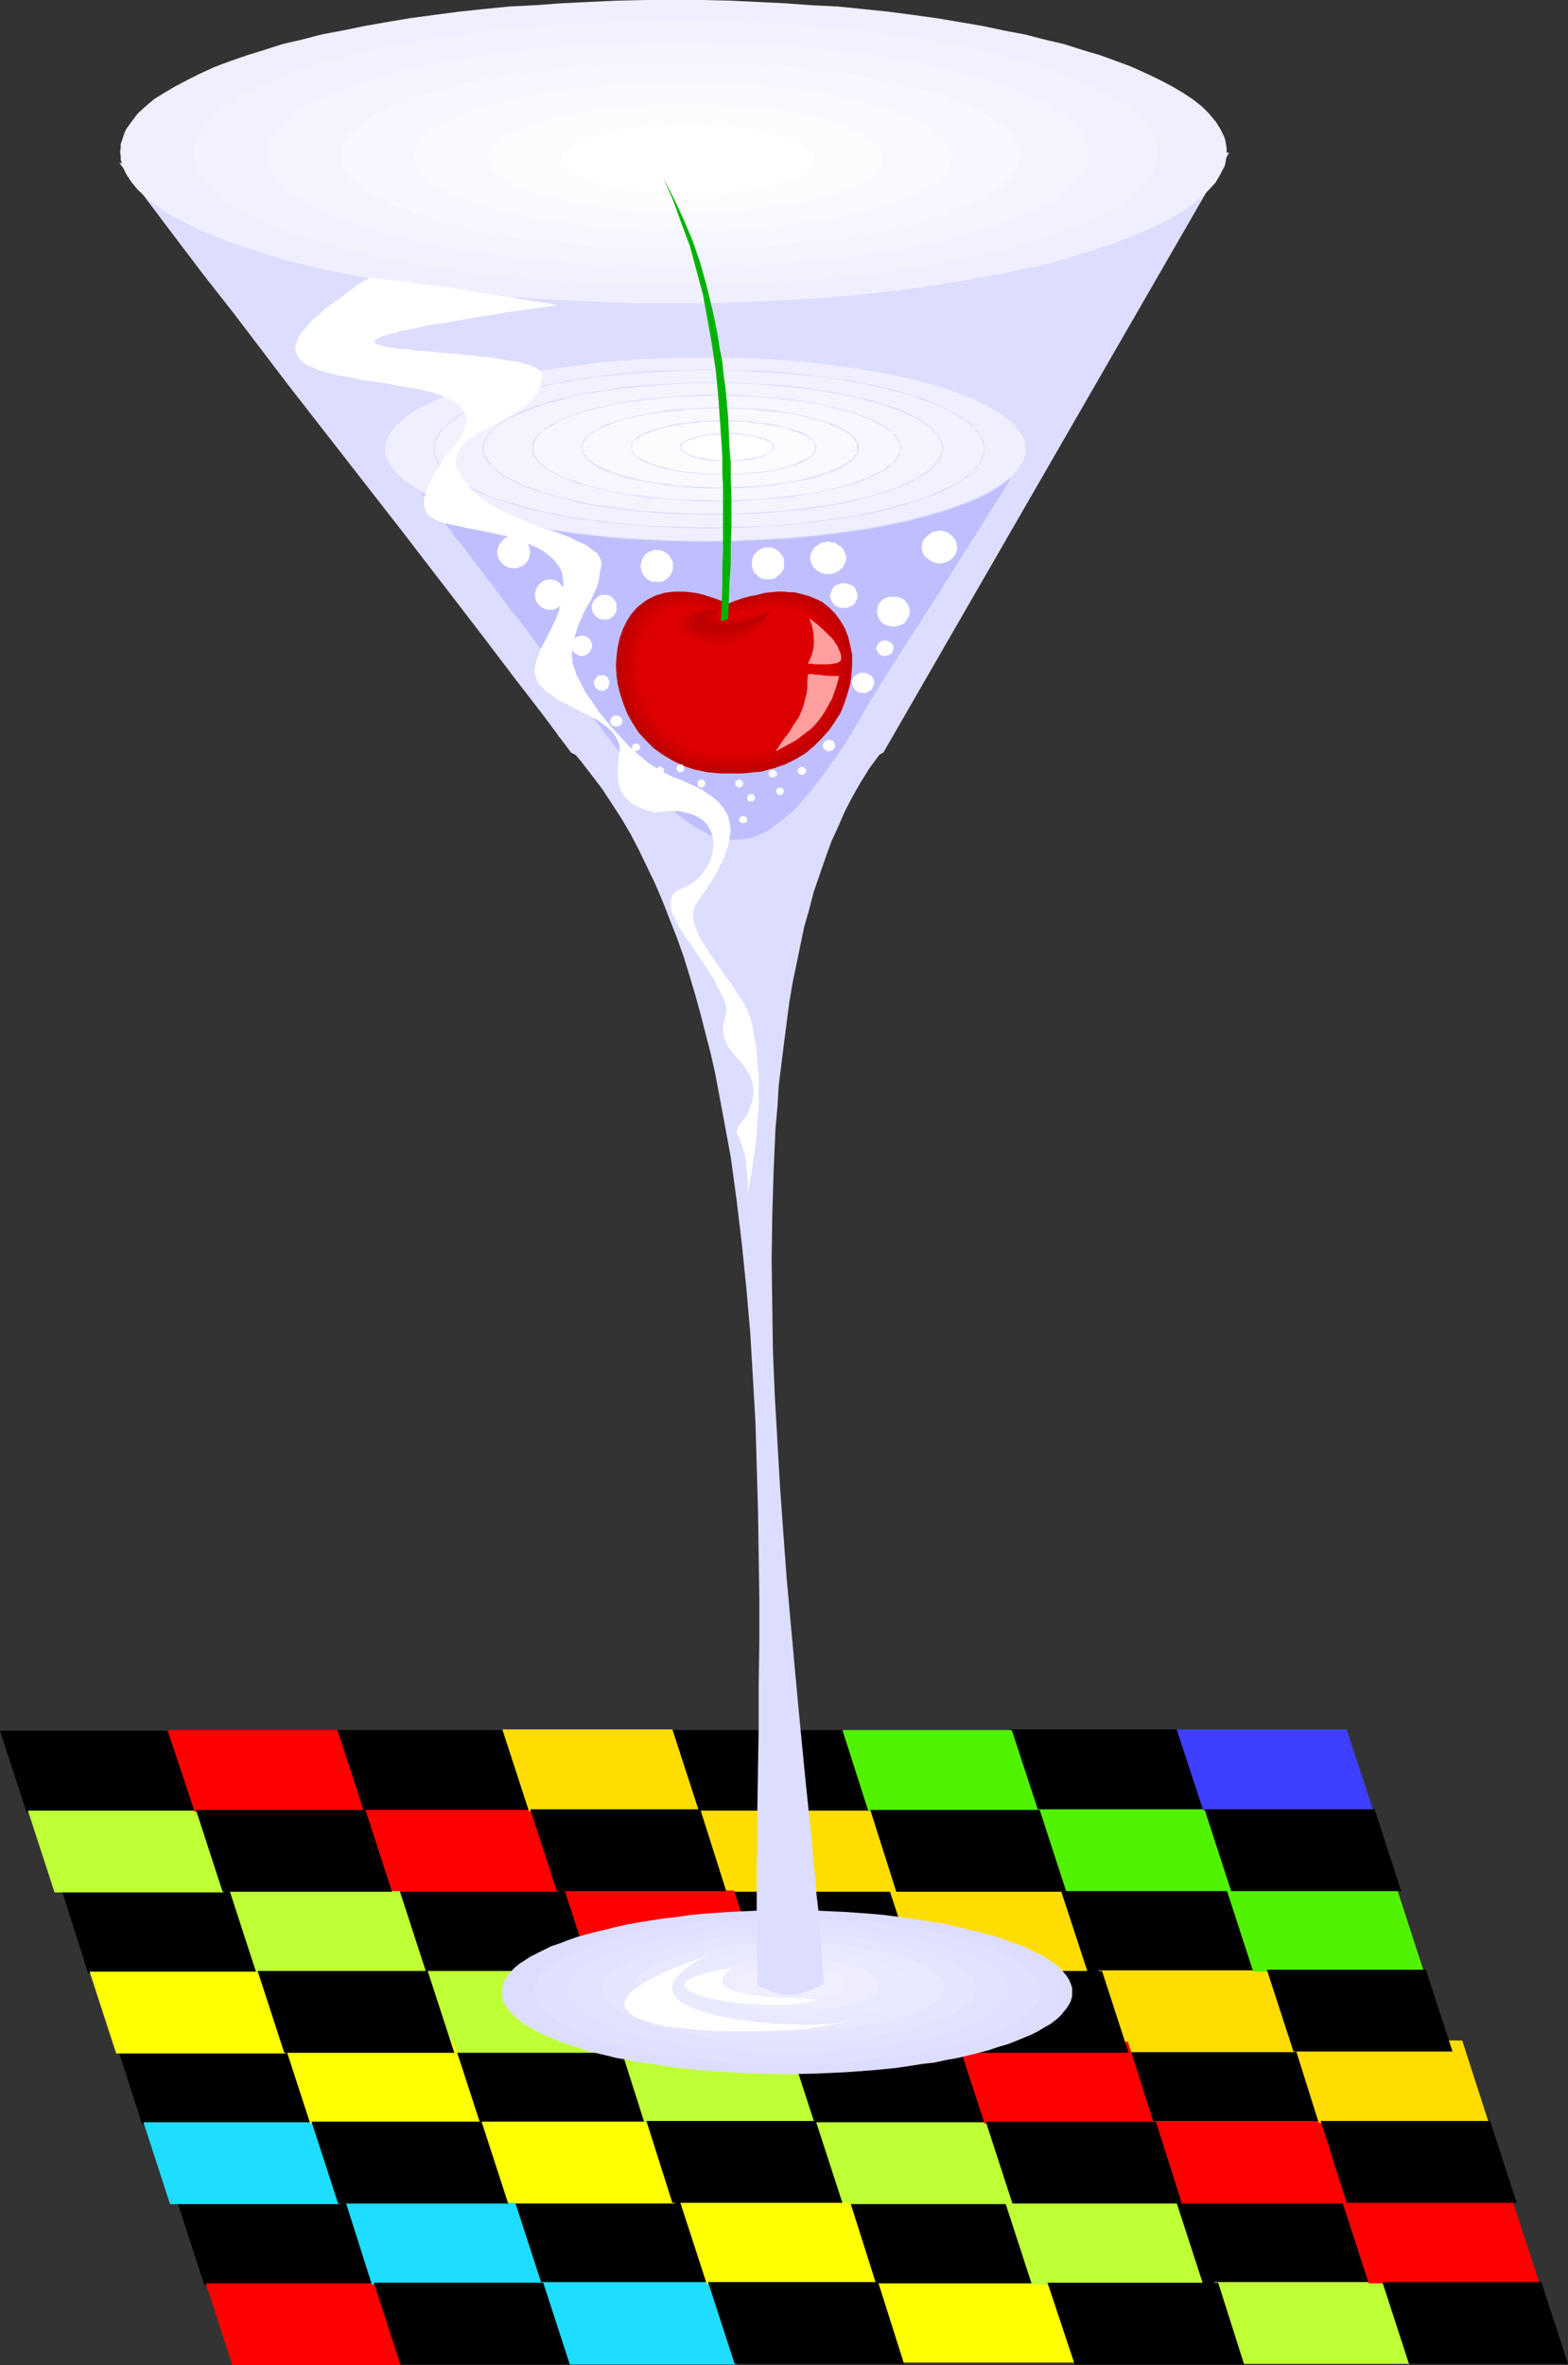 <?xml version="1.0" encoding="UTF-8" standalone="no"?>
<svg
   version="1.0"
   width="103.276mm"
   height="155.711mm"
   id="svg146"
   sodipodi:docname="Martini 23.wmf"
   xmlns:inkscape="http://www.inkscape.org/namespaces/inkscape"
   xmlns:sodipodi="http://sodipodi.sourceforge.net/DTD/sodipodi-0.dtd"
   xmlns="http://www.w3.org/2000/svg"
   xmlns:svg="http://www.w3.org/2000/svg">
  <rect width="100%" height="100%" fill="#333333" stroke="none"/>
  <sodipodi:namedview
     id="namedview146"
     pagecolor="#ffffff"
     bordercolor="#000000"
     borderopacity="0.25"
     inkscape:showpageshadow="2"
     inkscape:pageopacity="0.0"
     inkscape:pagecheckerboard="0"
     inkscape:deskcolor="#d1d1d1"
     inkscape:document-units="mm" />
  <defs
     id="defs1">
    <pattern
       id="WMFhbasepattern"
       patternUnits="userSpaceOnUse"
       width="6"
       height="6"
       x="0"
       y="0" />
  </defs>
  <path
     style="fill:#000000;fill-opacity:1;fill-rule:evenodd;stroke:none"
     d="m 0,430.64 h 42.329 l 6.462,20.36 H 6.624 Z"
     id="path1" />
  <path
     style="fill:#000000;fill-opacity:1;fill-rule:evenodd;stroke:none"
     d="m 28.758,508.042 h 42.329 l 6.624,20.522 H 35.382 Z"
     id="path2" />
  <path
     style="fill:#000000;fill-opacity:1;fill-rule:evenodd;stroke:none"
     d="m 15.51,470.715 h 42.168 l 6.624,20.36 H 21.972 Z"
     id="path3" />
  <path
     style="fill:#000000;fill-opacity:1;fill-rule:evenodd;stroke:none"
     d="m 44.268,548.279 h 42.329 l 6.624,20.36 H 50.892 Z"
     id="path4" />
  <path
     style="fill:#bfff35;fill-opacity:1;fill-rule:evenodd;stroke:none"
     d="M 6.947,450.516 H 49.276 l 6.462,20.36 h -42.168 z"
     id="path5" />
  <path
     style="fill:#1eddff;fill-opacity:1;fill-rule:evenodd;stroke:none"
     d="m 35.705,528.08 h 42.329 l 6.624,20.36 H 42.329 Z"
     id="path6" />
  <path
     style="fill:#ffff00;fill-opacity:1;fill-rule:evenodd;stroke:none"
     d="M 22.296,490.591 H 64.625 l 6.624,20.36 H 28.92 Z"
     id="path7" />
  <path
     style="fill:#ff0000;fill-opacity:1;fill-rule:evenodd;stroke:none"
     d="m 51.215,568.154 h 42.329 l 6.624,20.36 H 57.839 Z"
     id="path8" />
  <path
     style="fill:#000000;fill-opacity:1;fill-rule:evenodd;stroke:none"
     d="m 165.439,430.479 h 44.591 l 6.786,20.36 H 172.063 Z"
     id="path9" />
  <path
     style="fill:#000000;fill-opacity:1;fill-rule:evenodd;stroke:none"
     d="m 194.359,508.042 h 44.591 l 6.624,20.522 h -44.753 z"
     id="path10" />
  <path
     style="fill:#000000;fill-opacity:1;fill-rule:evenodd;stroke:none"
     d="m 179.495,470.553 h 42.491 l 6.624,20.36 h -42.491 z"
     id="path11" />
  <path
     style="fill:#000000;fill-opacity:1;fill-rule:evenodd;stroke:none"
     d="m 208.253,548.117 h 42.491 l 6.624,20.36 h -42.491 z"
     id="path12" />
  <path
     style="fill:#ffdd00;fill-opacity:1;fill-rule:evenodd;stroke:none"
     d="m 172.871,450.516 h 44.106 l 6.786,20.199 h -44.268 z"
     id="path13" />
  <path
     style="fill:#bfff35;fill-opacity:1;fill-rule:evenodd;stroke:none"
     d="m 201.629,528.08 h 44.268 l 6.624,20.36 h -44.268 z"
     id="path14" />
  <path
     style="fill:#ff0000;fill-opacity:1;fill-rule:evenodd;stroke:none"
     d="m 188.22,490.429 h 44.268 l 6.462,19.876 H 194.52 Z"
     id="path15" />
  <path
     style="fill:#ffff00;fill-opacity:1;fill-rule:evenodd;stroke:none"
     d="m 216.978,568.154 h 44.268 l 6.462,19.714 h -44.268 z"
     id="path16" />
  <path
     style="fill:#000000;fill-opacity:1;fill-rule:evenodd;stroke:none"
     d="m 83.204,430.479 h 42.329 l 6.624,20.199 H 89.828 Z"
     id="path17" />
  <path
     style="fill:#000000;fill-opacity:1;fill-rule:evenodd;stroke:none"
     d="m 112.124,507.881 h 42.168 l 6.786,20.36 h -42.491 z"
     id="path18" />
  <path
     style="fill:#000000;fill-opacity:1;fill-rule:evenodd;stroke:none"
     d="m 98.714,470.553 h 42.329 l 6.624,20.199 h -42.329 z"
     id="path19" />
  <path
     style="fill:#000000;fill-opacity:1;fill-rule:evenodd;stroke:none"
     d="m 127.634,547.955 h 42.168 l 6.624,20.36 h -42.329 z"
     id="path20" />
  <path
     style="fill:#ff0000;fill-opacity:1;fill-rule:evenodd;stroke:none"
     d="m 90.152,450.354 h 42.329 l 6.624,20.36 H 96.776 Z"
     id="path21" />
  <path
     style="fill:#ffff00;fill-opacity:1;fill-rule:evenodd;stroke:none"
     d="m 119.071,527.918 h 42.168 l 6.786,20.36 h -42.491 z"
     id="path22" />
  <path
     style="fill:#bfff35;fill-opacity:1;fill-rule:evenodd;stroke:none"
     d="m 105.661,490.429 h 42.329 l 6.624,20.36 H 112.285 Z"
     id="path23" />
  <path
     style="fill:#1eddff;fill-opacity:1;fill-rule:evenodd;stroke:none"
     d="m 134.581,567.831 h 42.168 l 6.624,20.522 h -42.329 z"
     id="path24" />
  <path
     style="fill:#000000;fill-opacity:1;fill-rule:evenodd;stroke:none"
     d="m 251.229,430.317 h 42.168 l 6.624,20.36 h -42.329 z"
     id="path25" />
  <path
     style="fill:#000000;fill-opacity:1;fill-rule:evenodd;stroke:none"
     d="m 279.987,507.881 h 42.168 l 6.624,20.36 H 286.449 Z"
     id="path26" />
  <path
     style="fill:#000000;fill-opacity:1;fill-rule:evenodd;stroke:none"
     d="m 263.184,470.392 h 42.652 l 6.624,20.36 h -42.652 z"
     id="path27" />
  <path
     style="fill:#000000;fill-opacity:1;fill-rule:evenodd;stroke:none"
     d="m 292.104,547.955 h 42.491 l 6.624,20.36 h -42.491 z"
     id="path28" />
  <path
     style="fill:#51f200;fill-opacity:1;fill-rule:evenodd;stroke:none"
     d="m 258.014,450.193 h 42.329 l 6.624,20.36 h -42.329 z"
     id="path29" />
  <path
     style="fill:#ff0000;fill-opacity:1;fill-rule:evenodd;stroke:none"
     d="m 286.934,527.757 h 42.168 l 6.624,20.522 h -42.329 z"
     id="path30" />
  <path
     style="fill:#ffdd00;fill-opacity:1;fill-rule:evenodd;stroke:none"
     d="m 273.524,490.267 h 42.329 l 6.624,20.36 h -42.329 z"
     id="path31" />
  <path
     style="fill:#bfff35;fill-opacity:1;fill-rule:evenodd;stroke:none"
     d="m 302.282,567.831 h 42.329 l 6.624,20.36 H 308.906 Z"
     id="path32" />
  <path
     style="fill:#ff0000;fill-opacity:1;fill-rule:evenodd;stroke:none"
     d="m 41.683,430.479 h 42.329 l 6.624,20.36 H 48.469 Z"
     id="path33" />
  <path
     style="fill:#ffff00;fill-opacity:1;fill-rule:evenodd;stroke:none"
     d="m 70.603,508.042 h 42.329 l 6.624,20.36 H 77.227 Z"
     id="path34" />
  <path
     style="fill:#bfff35;fill-opacity:1;fill-rule:evenodd;stroke:none"
     d="m 57.193,470.553 h 42.329 l 6.624,20.36 H 63.817 Z"
     id="path35" />
  <path
     style="fill:#1eddff;fill-opacity:1;fill-rule:evenodd;stroke:none"
     d="m 86.112,548.117 h 42.168 l 6.624,20.36 H 92.575 Z"
     id="path36" />
  <path
     style="fill:#000000;fill-opacity:1;fill-rule:evenodd;stroke:none"
     d="m 48.792,450.354 h 42.168 l 6.624,20.36 H 55.416 Z"
     id="path37" />
  <path
     style="fill:#000000;fill-opacity:1;fill-rule:evenodd;stroke:none"
     d="m 77.55,527.918 h 42.329 l 6.624,20.36 H 84.174 Z"
     id="path38" />
  <path
     style="fill:#000000;fill-opacity:1;fill-rule:evenodd;stroke:none"
     d="m 64.14,490.429 h 42.329 l 6.624,20.36 H 70.764 Z"
     id="path39" />
  <path
     style="fill:#000000;fill-opacity:1;fill-rule:evenodd;stroke:none"
     d="m 93.06,567.993 h 42.168 l 6.624,20.36 H 99.684 Z"
     id="path40" />
  <path
     style="fill:#51f200;fill-opacity:1;fill-rule:evenodd;stroke:none"
     d="m 209.707,430.479 h 42.168 l 6.624,20.199 h -42.329 z"
     id="path41" />
  <path
     style="fill:#ff0000;fill-opacity:1;fill-rule:evenodd;stroke:none"
     d="m 238.465,508.042 h 42.329 l 6.462,20.36 h -42.168 z"
     id="path42" />
  <path
     style="fill:#ffdd00;fill-opacity:1;fill-rule:evenodd;stroke:none"
     d="m 221.501,470.553 h 42.652 l 6.624,20.199 h -42.652 z"
     id="path43" />
  <path
     style="fill:#bfff35;fill-opacity:1;fill-rule:evenodd;stroke:none"
     d="m 250.259,548.117 h 42.652 l 6.624,20.36 h -42.652 z"
     id="path44" />
  <path
     style="fill:#000000;fill-opacity:1;fill-rule:evenodd;stroke:none"
     d="m 216.654,450.354 h 42.168 l 6.624,20.36 h -42.329 z"
     id="path45" />
  <path
     style="fill:#000000;fill-opacity:1;fill-rule:evenodd;stroke:none"
     d="m 245.412,527.918 h 42.329 l 6.462,20.36 h -42.168 z"
     id="path46" />
  <path
     style="fill:#000000;fill-opacity:1;fill-rule:evenodd;stroke:none"
     d="m 232.003,490.429 h 42.329 l 6.624,20.36 h -42.329 z"
     id="path47" />
  <path
     style="fill:#000000;fill-opacity:1;fill-rule:evenodd;stroke:none"
     d="m 260.761,567.993 h 42.491 l 6.462,20.36 h -42.168 z"
     id="path48" />
  <path
     style="fill:#ffdd00;fill-opacity:1;fill-rule:evenodd;stroke:none"
     d="m 125.049,430.317 h 42.329 l 6.624,20.36 h -42.329 z"
     id="path49" />
  <path
     style="fill:#bfff35;fill-opacity:1;fill-rule:evenodd;stroke:none"
     d="m 153.968,507.881 h 42.168 l 6.624,20.36 h -42.329 z"
     id="path50" />
  <path
     style="fill:#ff0000;fill-opacity:1;fill-rule:evenodd;stroke:none"
     d="m 140.559,470.392 h 42.168 l 6.624,20.36 h -42.168 z"
     id="path51" />
  <path
     style="fill:#ffff00;fill-opacity:1;fill-rule:evenodd;stroke:none"
     d="m 169.317,547.955 h 42.329 l 6.462,20.36 h -42.168 z"
     id="path52" />
  <path
     style="fill:#000000;fill-opacity:1;fill-rule:evenodd;stroke:none"
     d="m 131.996,450.193 h 42.329 l 6.462,20.36 h -42.168 z"
     id="path53" />
  <path
     style="fill:#000000;fill-opacity:1;fill-rule:evenodd;stroke:none"
     d="m 160.916,527.757 h 42.168 l 6.624,20.36 H 167.378 Z"
     id="path54" />
  <path
     style="fill:#000000;fill-opacity:1;fill-rule:evenodd;stroke:none"
     d="m 147.506,490.267 h 42.168 l 6.624,20.36 h -42.168 z"
     id="path55" />
  <path
     style="fill:#000000;fill-opacity:1;fill-rule:evenodd;stroke:none"
     d="m 176.264,567.831 h 42.329 l 6.462,20.36 h -42.168 z"
     id="path56" />
  <path
     style="fill:#3f3fff;fill-opacity:1;fill-rule:evenodd;stroke:none"
     d="m 292.912,430.317 h 42.329 l 6.624,20.199 h -42.329 z"
     id="path57" />
  <path
     style="fill:#ffdd00;fill-opacity:1;fill-rule:evenodd;stroke:none"
     d="m 321.831,507.719 h 42.168 l 6.624,20.522 h -42.329 z"
     id="path58" />
  <path
     style="fill:#51f200;fill-opacity:1;fill-rule:evenodd;stroke:none"
     d="m 305.352,470.23 h 42.491 l 6.624,20.36 h -42.491 z"
     id="path59" />
  <path
     style="fill:#ff0000;fill-opacity:1;fill-rule:evenodd;stroke:none"
     d="m 334.11,547.794 h 42.491 l 6.624,20.36 h -42.491 z"
     id="path60" />
  <path
     style="fill:#000000;fill-opacity:1;fill-rule:evenodd;stroke:none"
     d="m 299.859,450.193 h 42.329 l 6.624,20.36 h -42.329 z"
     id="path61" />
  <path
     style="fill:#000000;fill-opacity:1;fill-rule:evenodd;stroke:none"
     d="m 328.778,527.757 h 42.168 l 6.624,20.36 h -42.329 z"
     id="path62" />
  <path
     style="fill:#000000;fill-opacity:1;fill-rule:evenodd;stroke:none"
     d="m 315.369,490.106 h 39.583 l 6.624,20.36 h -39.583 z"
     id="path63" />
  <path
     style="fill:#000000;fill-opacity:1;fill-rule:evenodd;stroke:none"
     d="m 344.127,567.831 h 39.583 l 6.624,20.36 h -39.583 z"
     id="path64" />
  <path
     style="fill:#ddddff;fill-opacity:1;fill-rule:evenodd;stroke:none"
     d="m 195.975,475.401 h 7.109 l 7.109,0.323 6.786,0.485 3.393,0.323 6.301,0.808 3.07,0.485 2.908,0.485 2.908,0.485 2.747,0.646 2.747,0.646 2.585,0.646 2.423,0.646 2.423,0.646 2.262,0.808 2.1,0.808 1.939,0.646 1.939,0.97 1.616,0.808 1.616,0.808 1.454,0.97 1.292,0.808 1.131,0.97 0.808,0.97 0.808,0.97 0.646,0.97 0.485,1.131 0.323,0.97 v 1.131 0.97 l -0.323,1.131 -0.485,0.97 -0.646,0.97 -0.808,0.97 -0.808,0.97 -1.131,0.97 -1.292,0.97 -1.454,0.808 -1.616,0.97 -1.616,0.808 -1.939,0.808 -1.939,0.808 -2.1,0.808 -2.262,0.646 -2.423,0.808 -2.423,0.646 -2.585,0.646 -2.747,0.646 -2.747,0.485 -2.908,0.646 -2.908,0.323 -3.07,0.485 -3.231,0.485 -3.07,0.323 -3.393,0.323 -6.786,0.485 -7.109,0.323 -7.109,0.162 -7.27,-0.162 -7.109,-0.323 -6.786,-0.485 -6.462,-0.646 -3.07,-0.485 -3.07,-0.485 -3.07,-0.323 -2.747,-0.646 -2.908,-0.485 -2.585,-0.646 -2.747,-0.646 -2.423,-0.646 -2.262,-0.808 -2.262,-0.646 -2.1,-0.808 -1.939,-0.808 -1.939,-0.808 -1.616,-0.808 -1.616,-0.97 -1.454,-0.808 -1.292,-0.97 -1.131,-0.97 -0.969,-0.97 -0.808,-0.97 -0.646,-0.97 -0.485,-0.97 -0.162,-1.131 -0.162,-0.97 0.162,-1.131 0.162,-0.97 0.485,-1.131 0.646,-0.97 0.808,-0.97 0.969,-0.97 1.131,-0.97 1.292,-0.808 1.454,-0.97 1.616,-0.808 1.616,-0.808 1.939,-0.97 1.939,-0.646 2.1,-0.808 2.262,-0.808 2.262,-0.646 2.423,-0.646 2.747,-0.646 2.585,-0.646 2.908,-0.646 2.747,-0.485 3.07,-0.485 3.07,-0.485 3.07,-0.323 3.231,-0.485 3.231,-0.323 6.786,-0.485 7.109,-0.323 z"
     id="path65" />
  <path
     style="fill:#e0e0ff;fill-opacity:1;fill-rule:evenodd;stroke:none"
     d="m 196.136,477.34 6.301,0.162 6.301,0.162 5.978,0.485 5.816,0.646 2.747,0.323 2.747,0.485 2.585,0.323 2.585,0.485 2.423,0.485 2.423,0.646 2.262,0.485 2.262,0.646 2.1,0.646 1.939,0.646 1.939,0.646 1.616,0.646 1.616,0.808 1.616,0.808 1.454,0.808 1.131,0.646 1.131,0.808 0.969,0.97 0.969,0.808 0.646,0.808 0.485,0.97 0.485,0.808 0.323,0.97 v 0.97 0.808 l -0.323,0.97 -0.485,0.97 -0.485,0.808 -0.646,0.97 -0.969,0.808 -0.969,0.808 -1.131,0.808 -1.131,0.808 -1.454,0.808 -1.616,0.808 -1.616,0.646 -1.616,0.808 -1.939,0.646 -1.939,0.646 -2.1,0.646 -2.262,0.485 -2.262,0.646 -2.423,0.485 -2.423,0.485 -2.585,0.485 -2.585,0.485 -2.747,0.323 -2.747,0.485 -5.816,0.485 -5.978,0.485 -6.301,0.323 h -6.301 -6.462 l -6.139,-0.323 -6.139,-0.485 -5.655,-0.485 -2.908,-0.485 -2.585,-0.323 -2.747,-0.485 -2.585,-0.485 -2.423,-0.485 -2.262,-0.485 -2.423,-0.646 -2.1,-0.485 -2.1,-0.646 -1.939,-0.646 -1.939,-0.646 -1.777,-0.808 -1.616,-0.646 -1.454,-0.808 -1.454,-0.808 -1.292,-0.808 -1.131,-0.808 -0.969,-0.808 -0.808,-0.808 -0.808,-0.97 -0.485,-0.808 -0.323,-0.97 -0.323,-0.97 -0.162,-0.808 0.162,-0.97 0.323,-0.97 0.323,-0.808 0.485,-0.97 0.808,-0.808 0.808,-0.808 0.969,-0.97 1.131,-0.808 1.292,-0.646 1.454,-0.808 1.454,-0.808 1.616,-0.808 1.777,-0.646 1.939,-0.646 1.939,-0.646 2.1,-0.646 2.1,-0.646 2.423,-0.485 2.262,-0.646 2.423,-0.485 2.585,-0.485 2.747,-0.323 2.585,-0.485 2.908,-0.323 5.655,-0.646 6.139,-0.485 6.139,-0.162 z"
     id="path66" />
  <path
     style="fill:#e2e2ff;fill-opacity:1;fill-rule:evenodd;stroke:none"
     d="m 196.136,479.441 h 5.655 l 5.332,0.323 5.332,0.323 5.008,0.485 4.847,0.808 4.362,0.808 2.262,0.323 2.1,0.485 1.939,0.485 1.939,0.485 1.777,0.646 1.777,0.485 1.616,0.646 1.454,0.646 1.454,0.646 1.292,0.646 1.292,0.646 1.131,0.646 0.969,0.808 0.808,0.646 0.646,0.808 0.646,0.808 0.485,0.808 0.323,0.646 0.323,0.808 v 0.808 0.808 l -0.323,0.808 -0.323,0.808 -0.485,0.808 -0.646,0.808 -0.646,0.646 -0.808,0.808 -0.969,0.646 -1.131,0.646 -1.292,0.646 -1.292,0.646 -1.454,0.646 -1.454,0.646 -1.616,0.646 -1.777,0.485 -1.777,0.646 -1.939,0.485 -1.939,0.485 -2.1,0.485 -2.262,0.485 -4.362,0.646 -4.847,0.808 -5.008,0.485 -5.332,0.323 -5.332,0.323 h -5.655 -5.493 l -5.493,-0.323 -5.17,-0.323 -5.008,-0.485 -4.847,-0.808 -4.524,-0.646 -2.1,-0.485 -2.1,-0.485 -1.939,-0.485 -3.716,-1.131 -1.777,-0.485 -1.616,-0.646 -1.454,-0.646 -1.454,-0.646 -1.454,-0.646 -1.131,-0.646 -1.131,-0.646 -0.969,-0.646 -0.808,-0.808 -0.808,-0.646 -0.646,-0.808 -0.323,-0.808 -0.485,-0.808 -0.162,-0.808 v -0.808 -0.808 l 0.162,-0.808 0.485,-0.646 0.323,-0.808 0.646,-0.808 0.808,-0.808 0.808,-0.646 0.969,-0.808 1.131,-0.646 1.131,-0.646 1.454,-0.646 1.454,-0.646 1.454,-0.646 1.616,-0.646 1.777,-0.485 3.716,-1.131 1.939,-0.485 2.1,-0.485 2.1,-0.323 4.524,-0.808 4.847,-0.808 5.008,-0.485 5.17,-0.323 5.493,-0.323 z"
     id="path67" />
  <path
     style="fill:#e5e5ff;fill-opacity:1;fill-rule:evenodd;stroke:none"
     d="m 196.298,481.38 4.685,0.162 4.685,0.162 4.524,0.323 4.201,0.485 4.201,0.485 3.716,0.646 3.554,0.808 3.393,0.97 3.07,0.808 1.292,0.646 1.292,0.485 1.292,0.485 1.131,0.646 0.969,0.485 0.969,0.646 0.808,0.485 0.808,0.646 0.646,0.646 0.485,0.646 0.485,0.808 0.162,0.485 0.162,0.808 0.162,0.646 -0.162,0.646 -0.162,0.808 -0.162,0.646 -0.485,0.646 -0.485,0.646 -0.646,0.646 -0.808,0.485 -0.808,0.646 -0.969,0.646 -0.969,0.485 -1.131,0.646 -1.292,0.485 -1.292,0.485 -1.292,0.646 -1.454,0.485 -1.616,0.485 -3.393,0.808 -3.554,0.808 -3.716,0.646 -4.201,0.646 -4.201,0.323 -4.524,0.323 -4.685,0.323 h -4.685 -4.685 l -4.685,-0.323 -4.362,-0.323 -4.362,-0.323 -4.039,-0.646 -3.877,-0.646 -3.554,-0.808 -3.393,-0.808 -1.454,-0.485 -1.616,-0.485 -1.292,-0.646 -1.292,-0.485 -1.292,-0.485 -0.969,-0.646 -1.131,-0.485 -0.969,-0.646 -0.808,-0.646 -0.808,-0.485 -0.646,-0.646 -0.485,-0.646 -0.323,-0.646 -0.323,-0.646 -0.162,-0.808 -0.162,-0.646 0.162,-0.646 0.162,-0.808 0.323,-0.485 0.323,-0.808 0.485,-0.646 0.646,-0.646 0.808,-0.646 0.808,-0.485 0.969,-0.646 1.131,-0.485 0.969,-0.646 1.292,-0.485 1.292,-0.485 1.292,-0.646 1.616,-0.323 1.454,-0.485 3.393,-0.97 3.554,-0.808 3.877,-0.646 4.039,-0.485 4.362,-0.485 4.362,-0.323 4.685,-0.162 z"
     id="path68" />
  <path
     style="fill:#e8e8ff;fill-opacity:1;fill-rule:evenodd;stroke:none"
     d="m 196.459,483.319 3.877,0.162 3.877,0.162 3.716,0.323 3.554,0.323 3.231,0.485 3.231,0.485 3.07,0.646 2.747,0.808 2.423,0.808 2.262,0.808 1.939,0.808 1.616,0.97 0.646,0.646 0.646,0.323 0.485,0.646 0.485,0.485 0.323,0.646 0.323,0.485 v 0.485 l 0.162,0.646 -0.162,0.485 v 0.646 l -0.323,0.485 -0.323,0.646 -0.485,0.485 -0.485,0.485 -0.646,0.646 -0.646,0.485 -1.616,0.97 -1.939,0.808 -2.262,0.97 -2.423,0.808 -2.747,0.646 -3.07,0.646 -3.231,0.485 -3.231,0.485 -3.554,0.323 -3.716,0.323 -3.877,0.162 -3.877,0.162 -4.039,-0.162 -3.716,-0.162 -3.716,-0.323 -3.554,-0.323 -3.393,-0.485 -3.07,-0.485 -3.07,-0.646 -2.747,-0.646 -2.423,-0.808 -2.262,-0.97 -1.939,-0.808 -1.616,-0.97 -0.646,-0.485 -0.646,-0.646 -0.485,-0.485 -0.485,-0.485 -0.323,-0.646 -0.323,-0.485 v -0.646 l -0.162,-0.485 0.162,-0.646 v -0.485 l 0.323,-0.485 0.323,-0.646 0.485,-0.485 0.485,-0.646 0.646,-0.323 0.646,-0.646 1.616,-0.97 1.939,-0.808 2.262,-0.808 2.423,-0.808 2.747,-0.808 3.07,-0.646 3.07,-0.485 3.393,-0.485 3.554,-0.323 3.716,-0.323 3.716,-0.162 z"
     id="path69" />
  <path
     style="fill:#eaeaff;fill-opacity:1;fill-rule:evenodd;stroke:none"
     d="m 196.621,485.42 3.07,0.162 h 2.908 l 2.908,0.323 2.908,0.323 2.585,0.323 2.585,0.485 2.262,0.485 2.262,0.485 1.939,0.646 1.777,0.646 1.454,0.808 1.292,0.646 0.969,0.808 0.808,0.808 0.485,0.97 0.162,0.808 -0.162,0.97 -0.485,0.808 -0.808,0.808 -0.969,0.808 -1.292,0.808 -1.454,0.808 -1.777,0.646 -1.939,0.485 -2.262,0.646 -2.262,0.485 -2.585,0.485 -2.585,0.323 -2.908,0.323 -2.908,0.162 -2.908,0.162 h -3.07 -3.231 l -2.908,-0.162 -2.908,-0.162 -2.908,-0.323 -2.585,-0.323 -2.585,-0.485 -2.262,-0.485 -2.1,-0.646 -2.1,-0.485 -1.616,-0.646 -1.616,-0.808 -1.292,-0.808 -0.969,-0.808 -0.808,-0.808 -0.323,-0.808 -0.162,-0.97 0.162,-0.808 0.323,-0.97 0.808,-0.808 0.969,-0.808 1.292,-0.646 1.616,-0.808 1.616,-0.646 2.1,-0.646 2.1,-0.485 2.262,-0.485 2.585,-0.485 2.585,-0.323 2.908,-0.323 2.908,-0.323 h 2.908 z"
     id="path70" />
  <path
     style="fill:#ededff;fill-opacity:1;fill-rule:evenodd;stroke:none"
     d="m 196.782,487.52 h 2.262 2.1 l 2.1,0.162 2.1,0.323 1.939,0.323 1.939,0.162 1.616,0.485 1.616,0.323 1.454,0.485 1.292,0.485 1.131,0.485 0.969,0.646 0.646,0.646 0.646,0.485 0.323,0.646 v 0.646 0.646 l -0.323,0.646 -0.646,0.646 -0.646,0.646 -0.969,0.485 -1.131,0.485 -1.292,0.485 -1.454,0.485 -1.616,0.485 -1.616,0.323 -1.939,0.323 -1.939,0.323 -2.1,0.162 -2.1,0.162 h -2.1 l -2.262,0.162 -4.524,-0.162 -2.262,-0.162 -1.939,-0.162 -1.939,-0.323 -1.777,-0.323 -1.777,-0.323 -1.616,-0.485 -1.454,-0.485 -1.292,-0.485 -1.131,-0.485 -0.969,-0.485 -0.646,-0.646 -0.485,-0.646 -0.485,-0.646 v -0.646 -0.646 l 0.485,-0.646 0.485,-0.485 0.646,-0.646 0.969,-0.646 1.131,-0.485 1.292,-0.485 1.454,-0.485 1.616,-0.323 1.777,-0.485 1.777,-0.162 1.939,-0.323 1.939,-0.323 2.262,-0.162 z"
     id="path71" />
  <path
     style="fill:#efefff;fill-opacity:1;fill-rule:evenodd;stroke:none"
     d="m 196.782,489.459 h 2.908 l 2.585,0.323 2.423,0.323 1.131,0.323 0.969,0.323 0.969,0.162 0.808,0.323 0.646,0.323 0.646,0.485 0.485,0.323 0.323,0.485 0.162,0.323 0.162,0.485 -0.162,0.323 -0.162,0.485 -0.323,0.323 -0.485,0.323 -0.646,0.323 -0.646,0.485 -0.808,0.162 -0.969,0.323 -0.969,0.323 -1.131,0.162 -2.423,0.323 -2.585,0.323 -2.908,0.162 -2.908,-0.162 -2.585,-0.323 -2.423,-0.323 -1.131,-0.162 -0.969,-0.323 -0.969,-0.323 -0.808,-0.162 -0.646,-0.485 -0.646,-0.323 -0.485,-0.323 -0.323,-0.323 -0.162,-0.485 -0.162,-0.323 0.162,-0.485 0.162,-0.323 0.323,-0.485 0.485,-0.323 0.646,-0.485 0.646,-0.323 0.808,-0.323 0.969,-0.162 0.969,-0.323 1.131,-0.323 2.423,-0.323 2.585,-0.323 z"
     id="path72" />
  <path
     style="fill:#ddddff;fill-opacity:1;fill-rule:evenodd;stroke:none"
     d="m 138.943,183.083 2.908,3.07 2.747,3.232 2.747,3.555 2.585,3.393 2.423,3.717 2.423,3.717 2.262,3.878 2.1,4.04 1.939,4.04 2.1,4.363 1.777,4.201 1.777,4.525 1.777,4.525 1.616,4.525 1.454,4.686 1.454,4.848 1.292,4.686 1.292,5.009 1.292,5.009 1.131,5.009 0.969,5.171 0.969,5.171 1.939,10.503 1.454,10.665 1.292,10.827 1.131,10.988 0.969,11.15 0.646,10.988 0.646,11.15 0.323,11.15 0.323,11.15 0.162,10.988 0.162,10.827 v 10.827 l -0.162,10.503 v 10.503 l -0.162,10.18 -0.162,9.857 v 9.534 l -0.162,4.686 v 4.686 4.525 8.564 4.363 l 0.162,4.04 v 4.04 l 1.131,0.485 1.131,0.323 1.939,0.808 1.777,0.485 1.777,0.162 h 0.969 l 0.969,-0.162 0.969,-0.162 0.969,-0.323 1.131,-0.323 1.131,-0.485 1.292,-0.646 1.292,-0.646 -0.162,-3.393 -0.323,-3.555 -0.162,-3.717 -0.323,-3.878 -0.323,-3.878 -0.485,-4.04 -0.323,-4.363 -0.485,-4.201 -0.323,-4.525 -0.485,-4.525 -0.485,-4.686 -0.485,-4.686 -0.485,-4.848 -0.485,-5.009 -0.969,-10.019 -0.969,-10.503 -0.969,-10.665 -0.969,-10.827 -0.808,-10.988 -0.808,-11.311 -0.646,-11.15 -0.646,-11.311 -0.485,-11.311 -0.162,-11.311 -0.162,-11.311 0.162,-11.15 0.323,-10.988 0.485,-10.827 0.485,-5.333 0.323,-5.332 0.646,-5.171 0.646,-5.171 0.646,-5.009 0.646,-5.009 0.808,-4.848 0.969,-4.686 0.969,-4.686 0.969,-4.686 1.292,-4.525 1.131,-4.363 1.454,-4.201 1.454,-4.201 1.454,-4.04 1.777,-3.878 1.616,-3.717 1.939,-3.717 1.939,-3.393 2.1,-3.393 2.262,-3.07 2.262,-3.07 h -0.485 -0.323 l -0.808,-0.162 h -1.292 -1.454 l -1.777,-0.162 -2.1,-0.162 -2.262,-0.162 h -2.423 l -2.747,-0.162 -2.908,-0.162 -2.908,-0.162 -3.231,-0.162 -3.231,-0.162 -6.786,-0.323 -14.056,-0.485 -6.786,-0.162 h -3.393 l -3.07,-0.162 h -3.231 -2.908 -2.747 -2.747 l -2.423,0.162 h -2.1 l -1.939,0.162 z"
     id="path73" />
  <path
     style="fill:#ddddff;fill-opacity:1;fill-rule:evenodd;stroke:none"
     d="m 29.727,40.559 7.109,9.534 6.947,9.211 7.109,9.372 7.109,9.049 13.894,18.26 27.95,35.873 14.056,18.26 6.947,9.049 7.109,9.372 7.109,9.211 7.109,9.534 2.585,1.293 2.585,1.293 2.585,1.131 2.585,0.97 2.423,0.97 2.585,0.808 2.585,0.808 2.585,0.646 2.423,0.485 2.585,0.485 2.585,0.485 2.423,0.323 4.847,0.323 5.008,0.162 4.847,-0.323 4.847,-0.485 4.685,-0.97 4.685,-1.131 4.685,-1.454 4.524,-1.616 4.524,-1.939 4.524,-2.262 86.112,-149.31 z"
     id="path74" />
  <path
     style="fill:#efefff;fill-opacity:1;fill-rule:evenodd;stroke:none"
     d="m 167.701,0 h 7.109 l 6.947,0.162 6.786,0.323 6.786,0.323 6.624,0.485 6.624,0.323 6.301,0.646 6.301,0.646 6.139,0.808 5.816,0.808 5.816,0.97 5.655,0.97 5.332,1.131 5.17,0.97 5.008,1.293 4.847,1.131 4.524,1.454 4.362,1.293 4.039,1.454 3.877,1.454 3.554,1.616 3.393,1.616 3.07,1.616 2.747,1.616 2.423,1.616 2.262,1.778 1.777,1.778 1.616,1.939 1.131,1.778 0.485,0.97 0.485,0.97 0.323,0.97 0.162,0.97 0.162,0.97 v 0.97 0.97 l -0.162,0.97 -0.162,0.97 -0.323,0.97 -0.485,0.808 -0.485,0.97 -1.131,1.939 -1.616,1.778 -1.777,1.778 -2.262,1.778 -2.423,1.778 -2.747,1.616 -3.07,1.616 -3.393,1.616 -3.554,1.454 -3.877,1.454 -4.039,1.454 -4.362,1.293 -4.524,1.454 -4.847,1.293 -5.008,1.131 -5.17,1.131 -5.332,0.97 -5.655,0.97 -5.816,0.97 -5.816,0.808 -6.139,0.808 -6.301,0.646 -6.301,0.646 -6.624,0.485 -6.624,0.323 -6.786,0.323 -6.786,0.323 -6.947,0.162 h -7.109 -7.109 l -6.947,-0.162 -6.947,-0.323 -6.786,-0.323 -6.624,-0.323 -6.462,-0.485 -6.462,-0.646 -6.139,-0.646 -6.139,-0.808 -5.978,-0.808 -5.816,-0.97 -5.493,-0.97 -5.493,-0.97 -5.17,-1.131 -5.008,-1.131 -4.847,-1.293 -4.524,-1.454 -4.201,-1.293 -4.201,-1.454 -3.877,-1.454 -3.554,-1.454 -3.231,-1.616 -3.07,-1.616 -2.747,-1.616 -2.585,-1.778 L 36.19,48.962 34.251,47.185 32.797,45.407 31.505,43.468 31.02,42.498 30.697,41.691 30.374,40.721 30.051,39.751 v -0.97 l -0.162,-0.97 0.162,-0.97 v -0.97 l 0.323,-0.97 0.323,-0.97 0.323,-0.97 0.485,-0.97 1.292,-1.778 1.454,-1.939 1.939,-1.778 2.1,-1.778 2.585,-1.616 2.747,-1.616 3.07,-1.616 3.231,-1.616 3.554,-1.616 3.877,-1.454 4.201,-1.454 4.201,-1.293 4.524,-1.454 4.847,-1.131 5.008,-1.293 5.17,-0.97 5.493,-1.131 5.493,-0.97 5.816,-0.97 5.978,-0.808 6.139,-0.808 6.139,-0.646 6.462,-0.646 6.462,-0.323 6.624,-0.485 6.786,-0.323 6.947,-0.323 L 160.593,0 Z"
     id="path75" />
  <path
     style="fill:#f2f2ff;fill-opacity:1;fill-rule:evenodd;stroke:none"
     d="m 168.186,5.171 h 6.139 l 6.139,0.162 5.978,0.162 5.978,0.323 5.816,0.323 5.655,0.485 5.493,0.485 5.493,0.646 5.332,0.646 5.17,0.808 5.008,0.646 4.847,0.97 4.685,0.808 4.524,0.97 4.362,1.131 4.201,1.131 4.039,1.131 3.716,1.131 3.554,1.293 3.393,1.293 3.07,1.293 2.908,1.454 2.747,1.293 2.423,1.616 2.1,1.454 1.939,1.454 1.616,1.616 1.292,1.616 1.131,1.616 0.646,1.616 0.485,1.616 0.162,1.778 -0.162,1.616 -0.485,1.778 -0.646,1.616 -1.131,1.616 -1.292,1.616 -1.616,1.454 -1.939,1.616 -2.1,1.454 -2.423,1.454 -2.747,1.293 -2.908,1.454 -3.07,1.293 -3.393,1.293 -3.554,1.293 -3.716,1.131 -4.039,1.131 -4.201,1.131 -4.362,0.97 -4.524,0.97 -4.685,0.97 -4.847,0.808 -5.008,0.808 -5.17,0.808 -5.332,0.646 -5.493,0.646 -5.493,0.485 -5.655,0.323 -5.816,0.485 -5.978,0.162 -5.978,0.323 h -6.139 l -6.139,0.162 -6.139,-0.162 h -5.978 l -5.978,-0.323 -5.978,-0.162 -5.816,-0.485 -5.655,-0.323 -5.655,-0.485 -5.332,-0.646 -5.332,-0.646 -5.17,-0.808 -5.008,-0.808 -4.847,-0.808 -4.847,-0.97 -4.524,-0.97 -4.362,-0.97 -4.201,-1.131 -3.877,-1.131 -3.877,-1.131 -3.554,-1.293 -3.393,-1.293 -3.07,-1.293 -2.908,-1.454 -2.585,-1.293 -2.423,-1.454 -2.262,-1.454 -1.777,-1.616 -1.616,-1.454 L 50.569,44.761 49.599,43.145 48.792,41.529 48.307,39.751 48.145,38.136 48.307,36.358 l 0.485,-1.616 0.808,-1.616 0.969,-1.616 1.454,-1.616 1.616,-1.616 1.777,-1.454 2.262,-1.454 2.423,-1.616 2.585,-1.293 2.908,-1.454 3.07,-1.293 3.393,-1.293 3.554,-1.293 3.877,-1.131 3.877,-1.131 4.201,-1.131 4.362,-1.131 4.524,-0.97 4.847,-0.808 4.847,-0.97 5.008,-0.646 5.17,-0.808 5.332,-0.646 5.332,-0.646 5.655,-0.485 5.655,-0.485 5.816,-0.323 5.978,-0.323 5.978,-0.162 5.978,-0.162 z"
     id="path76" />
  <path
     style="fill:#f4f4ff;fill-opacity:1;fill-rule:evenodd;stroke:none"
     d="m 168.832,10.342 h 5.332 l 5.008,0.162 5.17,0.162 5.008,0.162 5.008,0.323 4.847,0.485 4.685,0.485 4.685,0.323 4.524,0.646 4.524,0.646 4.201,0.646 4.039,0.808 4.201,0.808 3.877,0.808 3.554,0.808 3.554,0.97 3.393,0.97 3.231,0.97 3.07,1.131 2.908,0.97 2.585,1.293 2.585,1.131 2.262,1.131 1.939,1.293 1.939,1.293 1.616,1.293 1.292,1.454 1.131,1.293 0.969,1.293 0.646,1.454 0.323,1.454 0.162,1.454 -0.162,1.454 -0.323,1.293 -0.646,1.454 -0.969,1.454 -1.131,1.293 -1.292,1.293 -1.616,1.293 -1.939,1.293 -1.939,1.293 -2.262,1.131 -2.585,1.131 -2.585,1.293 -2.908,0.97 -3.07,1.131 -3.231,0.97 -3.393,0.97 -3.554,0.97 -3.554,0.97 -3.877,0.808 -4.201,0.808 -4.039,0.646 -4.201,0.646 -4.524,0.646 -4.524,0.646 -4.685,0.485 -4.685,0.323 -4.847,0.485 -5.008,0.323 -5.008,0.162 -5.17,0.162 -5.008,0.162 h -5.332 -5.332 l -5.008,-0.162 -5.17,-0.162 -5.008,-0.162 -5.008,-0.323 -4.847,-0.485 -4.685,-0.323 -4.685,-0.485 -4.524,-0.646 -4.362,-0.646 -4.362,-0.646 -4.201,-0.646 -3.877,-0.808 -3.877,-0.808 -3.716,-0.97 -3.554,-0.97 -3.393,-0.97 -3.231,-0.97 -3.07,-1.131 -2.908,-0.97 -2.585,-1.293 -2.585,-1.131 -2.262,-1.131 -1.939,-1.293 -1.939,-1.293 -1.616,-1.293 -1.292,-1.293 -1.131,-1.293 -0.969,-1.454 -0.646,-1.454 -0.485,-1.293 v -1.454 -1.454 l 0.485,-1.454 0.646,-1.454 0.969,-1.293 1.131,-1.293 1.292,-1.454 1.616,-1.293 1.939,-1.293 1.939,-1.293 2.262,-1.131 2.585,-1.131 2.585,-1.293 2.908,-0.97 3.07,-1.131 3.231,-0.97 3.393,-0.97 3.554,-0.97 3.716,-0.808 3.877,-0.808 3.877,-0.808 4.201,-0.808 4.362,-0.646 4.362,-0.646 4.524,-0.646 4.685,-0.323 4.685,-0.485 4.847,-0.485 5.008,-0.323 5.008,-0.162 5.17,-0.162 5.008,-0.162 z"
     id="path77" />
  <path
     style="fill:#f7f7ff;fill-opacity:1;fill-rule:evenodd;stroke:none"
     d="m 169.478,15.513 h 8.563 l 4.201,0.162 4.201,0.323 4.039,0.162 4.039,0.323 3.877,0.485 3.877,0.323 3.716,0.485 3.716,0.485 3.554,0.485 3.393,0.646 3.393,0.646 3.231,0.808 3.07,0.646 2.908,0.808 2.747,0.808 2.747,0.808 2.423,0.97 2.423,0.808 2.262,0.97 1.939,0.97 1.939,0.97 1.616,1.131 1.616,0.97 1.292,1.131 1.131,1.131 0.969,1.131 0.646,1.131 0.646,1.131 0.323,1.131 0.162,1.293 -0.162,1.131 -0.323,1.131 -0.646,1.293 -0.646,0.97 -0.969,1.293 -1.131,0.97 -1.292,1.131 -1.616,0.97 -1.616,1.131 -1.939,0.97 -1.939,0.97 -2.262,0.97 -2.423,0.808 -2.423,0.97 -2.747,0.808 -2.747,0.808 -2.908,0.808 -3.07,0.646 -3.231,0.646 -3.393,0.646 -3.393,0.646 -3.554,0.646 -3.716,0.485 -3.716,0.485 -3.877,0.323 -3.877,0.485 -4.039,0.162 -4.039,0.323 -4.201,0.162 -4.201,0.162 -8.563,0.162 -8.563,-0.162 -4.362,-0.162 -4.039,-0.162 -4.201,-0.323 -4.039,-0.162 -3.877,-0.485 -3.877,-0.323 -3.716,-0.485 -3.554,-0.485 -3.554,-0.646 -3.554,-0.646 -3.231,-0.646 -3.231,-0.646 -3.07,-0.646 -2.908,-0.808 -2.908,-0.808 -2.585,-0.808 -2.423,-0.97 -2.423,-0.808 -2.262,-0.97 -2.1,-0.97 -1.777,-0.97 -1.777,-1.131 -1.454,-0.97 -1.292,-1.131 -1.292,-0.97 -0.808,-1.293 -0.808,-0.97 -0.485,-1.293 -0.323,-1.131 -0.162,-1.131 0.162,-1.293 0.323,-1.131 0.485,-1.131 0.808,-1.131 0.808,-1.131 1.292,-1.131 1.292,-1.131 1.454,-0.97 1.777,-1.131 1.777,-0.97 2.1,-0.97 2.262,-0.97 2.423,-0.808 2.423,-0.97 2.585,-0.808 2.908,-0.808 2.908,-0.808 3.07,-0.646 3.231,-0.808 3.231,-0.646 3.554,-0.646 3.554,-0.485 3.554,-0.485 3.716,-0.485 3.877,-0.323 3.877,-0.485 4.039,-0.323 4.201,-0.162 4.039,-0.323 4.362,-0.162 z"
     id="path78" />
  <path
     style="fill:#f9f9ff;fill-opacity:1;fill-rule:evenodd;stroke:none"
     d="m 170.125,20.684 6.786,0.162 6.624,0.162 6.301,0.485 3.07,0.323 3.07,0.323 3.07,0.323 2.747,0.485 2.908,0.323 2.747,0.485 2.585,0.485 2.423,0.646 2.423,0.646 2.423,0.485 2.262,0.646 2.1,0.646 1.939,0.808 1.939,0.646 1.616,0.808 1.616,0.808 1.616,0.646 1.292,0.808 1.131,0.97 1.131,0.808 0.808,0.97 0.808,0.808 0.646,0.97 0.323,0.808 0.323,0.97 0.162,0.97 -0.162,0.97 -0.323,0.808 -0.323,0.97 -0.646,0.808 -0.808,0.97 -0.808,0.808 -1.131,0.97 -1.131,0.808 -1.292,0.808 -1.616,0.808 -1.616,0.646 -1.616,0.808 -1.939,0.646 -1.939,0.646 -2.1,0.646 -2.262,0.646 -2.423,0.646 -2.423,0.646 -2.423,0.485 -2.585,0.485 -2.747,0.485 -2.908,0.485 -2.747,0.485 -3.07,0.323 -6.139,0.646 -6.301,0.485 -6.624,0.162 -6.786,0.162 -6.947,-0.162 -6.624,-0.162 -6.301,-0.485 -3.231,-0.323 -5.978,-0.646 -2.747,-0.485 -2.908,-0.485 -2.747,-0.485 -2.585,-0.485 -2.585,-0.485 -2.423,-0.646 -2.262,-0.646 -2.262,-0.646 -2.1,-0.646 -1.939,-0.646 -1.939,-0.646 -1.616,-0.808 -1.616,-0.646 -1.616,-0.808 -1.292,-0.808 -1.131,-0.808 -1.131,-0.97 -0.969,-0.808 -0.646,-0.97 -0.646,-0.808 -0.323,-0.97 -0.323,-0.808 -0.162,-0.97 0.162,-0.97 0.323,-0.97 0.323,-0.808 0.646,-0.97 0.646,-0.808 0.969,-0.97 1.131,-0.808 1.131,-0.97 1.292,-0.808 1.616,-0.646 1.616,-0.808 1.616,-0.808 1.939,-0.646 1.939,-0.808 2.1,-0.646 2.262,-0.646 2.262,-0.485 2.423,-0.646 2.585,-0.646 2.585,-0.485 2.747,-0.485 2.908,-0.323 2.747,-0.485 5.978,-0.646 3.231,-0.323 6.301,-0.485 6.624,-0.162 z"
     id="path79" />
  <path
     style="fill:#fcfcff;fill-opacity:1;fill-rule:evenodd;stroke:none"
     d="m 170.609,25.855 5.008,0.162 4.847,0.162 4.685,0.323 4.524,0.485 4.362,0.485 4.039,0.646 3.716,0.808 3.554,0.97 1.616,0.323 1.616,0.485 1.454,0.485 1.292,0.646 1.292,0.485 1.292,0.646 0.969,0.485 1.131,0.646 0.808,0.646 0.808,0.646 0.646,0.485 0.485,0.646 0.485,0.808 0.323,0.646 0.162,0.646 0.162,0.646 -0.162,0.808 -0.162,0.646 -0.323,0.646 -0.485,0.646 -0.485,0.646 -0.646,0.646 -0.808,0.646 -0.808,0.646 -1.131,0.485 -0.969,0.646 -1.292,0.646 -1.292,0.485 -1.292,0.485 -1.454,0.646 -1.616,0.485 -1.616,0.323 -3.554,0.97 -3.716,0.808 -4.039,0.646 -4.362,0.646 -4.524,0.323 -4.685,0.323 -4.847,0.323 h -5.008 -5.008 l -4.847,-0.323 -4.685,-0.323 -4.524,-0.323 -4.362,-0.646 -4.039,-0.646 -3.716,-0.808 -3.554,-0.97 -1.616,-0.323 -1.616,-0.485 -1.454,-0.646 -1.292,-0.485 -1.292,-0.485 -1.131,-0.646 -1.131,-0.646 -0.969,-0.485 -0.969,-0.646 -0.808,-0.646 -0.646,-0.646 -0.485,-0.646 -0.485,-0.646 -0.323,-0.646 -0.162,-0.646 v -0.808 -0.646 l 0.162,-0.646 0.323,-0.646 0.485,-0.808 0.485,-0.646 0.646,-0.485 0.808,-0.646 0.969,-0.646 0.969,-0.646 1.131,-0.485 1.131,-0.646 1.292,-0.485 1.292,-0.646 1.454,-0.485 1.616,-0.485 1.616,-0.323 3.554,-0.97 3.716,-0.808 4.039,-0.646 4.362,-0.485 4.524,-0.485 4.685,-0.323 4.847,-0.162 z"
     id="path80" />
  <path
     style="fill:#ffffff;fill-opacity:1;fill-rule:evenodd;stroke:none"
     d="m 171.256,31.025 h 3.07 l 3.231,0.162 2.908,0.323 2.908,0.162 2.747,0.323 2.747,0.485 2.423,0.485 2.262,0.646 1.939,0.485 1.777,0.808 1.616,0.646 1.292,0.808 1.131,0.808 0.808,0.808 0.485,0.808 0.162,0.808 -0.162,0.97 -0.485,0.808 -0.808,0.808 -1.131,0.808 -1.292,0.808 -1.616,0.646 -1.777,0.646 -1.939,0.646 -2.262,0.646 -2.423,0.485 -2.747,0.485 -2.747,0.323 -2.908,0.323 -2.908,0.162 -3.231,0.162 h -3.07 -3.231 l -3.07,-0.162 -3.07,-0.162 -2.908,-0.323 -2.747,-0.323 -2.585,-0.485 -2.423,-0.485 -2.262,-0.646 -1.939,-0.646 -1.939,-0.646 -1.616,-0.646 -1.292,-0.808 -0.969,-0.808 -0.808,-0.808 -0.485,-0.808 -0.162,-0.97 0.162,-0.808 0.485,-0.808 0.808,-0.808 0.969,-0.808 1.292,-0.808 1.616,-0.646 1.939,-0.808 1.939,-0.485 2.262,-0.646 2.423,-0.485 2.585,-0.485 2.747,-0.323 2.908,-0.162 3.07,-0.323 3.07,-0.162 z"
     id="path81" />
  <path
     style="fill:#bfbfff;fill-opacity:1;fill-rule:evenodd;stroke:none"
     d="m 96.937,112.306 157.846,1.131 -5.17,8.888 -5.493,8.726 -10.986,17.452 -11.148,17.29 -5.493,8.888 -5.17,8.888 -2.1,3.232 -2.1,2.909 -1.939,2.747 -1.939,2.585 -1.939,2.424 -1.777,2.101 -1.777,1.939 -1.939,1.616 -1.777,1.454 -1.777,1.293 -1.616,1.131 -1.777,0.808 -1.777,0.646 -1.777,0.323 -1.777,0.162 h -1.616 l -1.939,-0.323 -1.777,-0.323 -1.777,-0.646 -1.777,-0.97 -1.939,-1.131 -1.939,-1.293 -1.939,-1.454 -2.1,-1.778 -1.939,-1.939 -2.1,-2.101 -2.262,-2.424 -2.262,-2.585 -2.262,-2.747 -2.423,-3.07 -2.585,-3.232 -2.423,-3.393 h -0.162 l -0.162,-0.162 -0.162,-0.162 -0.162,-0.323 -0.323,-0.485 -0.808,-0.97 -0.969,-1.454 -0.646,-0.808 -1.292,-1.778 -1.616,-2.101 -1.777,-2.262 -1.777,-2.424 -2.1,-2.585 -2.1,-2.747 -2.1,-2.909 -2.262,-3.07 -2.423,-2.909 -4.685,-6.302 -4.847,-6.302 -2.262,-3.07 -2.423,-2.909 -2.1,-2.909 -2.262,-2.909 -1.939,-2.585 -1.939,-2.424 -1.616,-2.262 -1.616,-2.101 -1.454,-1.778 -0.646,-0.808 -0.485,-0.808 -0.485,-0.646 -0.485,-0.485 -0.485,-0.485 -0.323,-0.485 -0.162,-0.485 -0.323,-0.162 v -0.162 z"
     id="path82" />
  <path
     style="fill:#efefff;fill-opacity:1;fill-rule:evenodd;stroke:none"
     d="m 175.618,88.875 8.078,0.162 4.039,0.162 3.877,0.162 3.877,0.162 3.877,0.323 3.716,0.323 3.554,0.485 3.554,0.485 3.393,0.485 3.393,0.485 3.231,0.646 3.07,0.646 3.07,0.646 2.908,0.808 2.747,0.646 2.747,0.808 2.423,0.808 2.423,0.97 2.262,0.808 2.1,0.97 1.777,0.97 1.777,0.97 1.616,1.131 1.454,0.97 1.292,0.97 0.969,1.131 0.969,1.131 0.646,1.131 0.646,1.131 0.162,1.293 0.162,1.131 -0.162,1.131 -0.162,1.131 -0.646,1.131 -0.646,1.131 -0.969,1.131 -0.969,1.131 -1.292,0.97 -1.454,1.131 -1.616,0.97 -1.777,0.97 -1.777,0.97 -2.1,0.97 -2.262,0.808 -2.423,0.97 -2.423,0.808 -2.747,0.808 -2.747,0.646 -2.908,0.808 -3.07,0.646 -3.07,0.646 -3.231,0.646 -3.393,0.485 -3.393,0.485 -3.554,0.485 -3.554,0.485 -3.716,0.323 -3.877,0.323 -3.877,0.162 -3.877,0.162 -4.039,0.323 h -8.078 -8.24 l -7.755,-0.485 -3.877,-0.162 -3.877,-0.323 -3.716,-0.323 -3.554,-0.485 -3.554,-0.485 -3.393,-0.485 -3.393,-0.485 -3.231,-0.646 -3.07,-0.646 -3.07,-0.646 -2.908,-0.808 -2.747,-0.646 -2.585,-0.808 -2.585,-0.808 -2.423,-0.97 -2.1,-0.808 -2.1,-0.97 -1.939,-0.97 -1.777,-0.97 -1.616,-0.97 -1.454,-1.131 -1.292,-0.97 -0.969,-1.131 -0.969,-1.131 -0.646,-1.131 -0.646,-1.131 -0.162,-1.131 -0.162,-1.131 0.162,-1.131 0.162,-1.293 0.646,-1.131 0.646,-1.131 0.969,-1.131 0.969,-1.131 1.292,-0.97 1.454,-0.97 1.616,-1.131 1.777,-0.97 1.939,-0.97 2.1,-0.97 2.1,-0.808 2.423,-0.97 2.585,-0.808 2.585,-0.808 2.747,-0.646 2.908,-0.808 3.07,-0.646 3.07,-0.646 3.231,-0.646 3.393,-0.485 3.393,-0.485 3.554,-0.485 3.554,-0.485 3.716,-0.323 3.877,-0.323 3.877,-0.162 7.755,-0.323 z"
     id="path83" />
  <path
     style="fill:#ddddff;fill-opacity:1;fill-rule:evenodd;stroke:none"
     d="m 175.618,89.037 h 8.078 l 7.917,0.323 3.877,0.323 3.877,0.323 3.716,0.323 3.554,0.485 3.554,0.485 3.393,0.485 3.393,0.485 3.231,0.646 3.07,0.646 3.07,0.646 v 0 l 2.908,0.808 2.747,0.646 2.585,0.808 2.585,0.808 2.262,0.97 2.262,0.808 2.1,0.97 1.939,0.97 1.777,0.97 1.616,0.97 1.454,1.131 1.292,0.97 v 0 l 0.969,1.131 v 0 l 0.808,0.97 0.808,1.293 0.485,0.97 v 0 l 0.323,1.293 v 1.131 1.131 l -0.323,1.131 v 0 l -0.485,1.131 -0.808,1.131 -0.808,1.131 v 0 l -0.969,0.97 v 0 l -1.292,1.131 -1.454,0.97 -1.616,0.97 -1.777,0.97 -1.939,0.97 -2.1,0.97 -2.262,0.97 -2.262,0.808 -2.585,0.808 -2.585,0.808 -2.747,0.808 -2.908,0.646 v 0 l -3.07,0.646 -3.07,0.808 -3.231,0.485 -3.393,0.485 -3.393,0.646 -3.554,0.323 -3.554,0.485 -3.716,0.323 -3.877,0.323 -3.877,0.323 -7.917,0.323 -8.078,0.162 -8.24,-0.162 -7.755,-0.323 -3.877,-0.323 -3.877,-0.323 -3.716,-0.323 -3.554,-0.485 -3.554,-0.323 -3.393,-0.646 -3.393,-0.485 -3.231,-0.485 -3.07,-0.808 -3.07,-0.646 v 0 l -2.747,-0.646 -2.908,-0.808 -2.585,-0.808 -2.423,-0.808 -2.423,-0.808 -2.262,-0.97 -2.1,-0.97 -1.939,-0.97 -1.777,-0.97 -1.616,-0.97 -1.454,-0.97 -1.131,-1.131 v 0 l -1.131,-0.97 v 0 l -0.808,-1.131 -0.808,-1.131 -0.485,-1.131 v 0 l -0.323,-1.131 v -1.131 -1.131 l 0.323,-1.293 v 0 l 0.485,-0.97 0.808,-1.293 0.808,-0.97 v 0 l 1.131,-1.131 v 0 l 1.131,-0.97 1.454,-1.131 1.616,-0.97 1.777,-0.97 1.939,-0.97 2.1,-0.97 2.262,-0.808 2.423,-0.97 2.423,-0.808 2.585,-0.808 2.908,-0.646 2.747,-0.808 v 0 l 3.07,-0.646 3.07,-0.646 3.231,-0.646 3.393,-0.485 3.393,-0.485 3.554,-0.485 3.554,-0.485 3.716,-0.323 3.877,-0.323 3.877,-0.323 7.755,-0.323 h 8.24 v -0.323 l -8.24,0.162 -7.755,0.323 -3.877,0.162 -3.877,0.485 -3.716,0.323 -3.554,0.323 -3.554,0.485 -3.393,0.485 -3.393,0.646 -3.231,0.646 -3.07,0.485 -3.07,0.646 v 0 l -2.908,0.808 -2.747,0.808 -2.747,0.808 -2.423,0.808 -2.423,0.808 -2.262,0.97 -2.1,0.97 -1.939,0.808 -1.777,0.97 -1.454,1.131 -1.454,0.97 -1.292,1.131 v 0 l -1.131,1.131 v 0 l -0.969,1.131 -0.646,1.131 -0.485,1.131 -0.323,1.293 -0.162,1.131 0.162,1.131 0.323,1.131 0.485,1.293 0.646,1.131 0.969,1.131 v 0 l 1.131,0.97 v 0 l 1.292,1.131 1.454,1.131 1.454,0.97 1.777,0.97 1.939,0.97 2.1,0.97 2.262,0.808 2.423,0.808 2.423,0.97 2.747,0.646 2.747,0.808 2.908,0.808 v 0 l 3.07,0.646 3.07,0.646 3.231,0.646 3.393,0.485 3.393,0.485 3.554,0.485 3.554,0.323 3.716,0.485 3.877,0.323 3.877,0.162 7.755,0.323 8.24,0.162 8.078,-0.162 7.917,-0.323 3.877,-0.162 3.877,-0.323 3.716,-0.485 3.554,-0.323 3.554,-0.485 3.393,-0.485 3.393,-0.485 3.231,-0.646 3.07,-0.646 3.07,-0.646 v 0 l 2.908,-0.808 2.747,-0.808 2.747,-0.646 2.423,-0.97 2.423,-0.808 2.262,-0.808 2.1,-0.97 1.939,-0.97 1.777,-0.97 1.454,-0.97 1.454,-1.131 1.292,-1.131 v 0 l 1.131,-0.97 v 0 l 0.969,-1.131 0.646,-1.131 0.485,-1.293 0.323,-1.131 0.162,-1.131 -0.162,-1.131 -0.323,-1.293 -0.485,-1.131 -0.646,-1.131 -0.969,-1.131 v 0 l -1.131,-1.131 v 0 l -1.292,-1.131 -1.454,-0.97 -1.454,-1.131 -1.777,-0.97 -1.939,-0.808 -2.1,-0.97 -2.262,-0.97 -2.423,-0.808 -2.423,-0.808 -2.747,-0.808 -2.747,-0.808 -2.908,-0.808 v 0 l -3.07,-0.646 -3.07,-0.485 -3.231,-0.646 -3.393,-0.646 -3.393,-0.485 -3.554,-0.485 -3.554,-0.323 -3.716,-0.323 -3.877,-0.485 -3.877,-0.162 -7.917,-0.323 -8.078,-0.162 z"
     id="path84" />
  <path
     style="fill:#f2f2ff;fill-opacity:1;fill-rule:evenodd;stroke:none"
     d="m 176.426,92.107 h 7.109 l 6.624,0.323 6.624,0.485 3.231,0.323 3.07,0.323 3.07,0.485 2.908,0.323 2.908,0.485 2.747,0.485 2.747,0.646 2.585,0.646 2.423,0.485 2.423,0.646 2.262,0.808 2.1,0.646 2.1,0.808 1.939,0.646 1.777,0.808 1.616,0.808 1.454,0.97 1.454,0.808 1.292,0.808 0.969,0.97 0.969,0.97 0.808,0.97 0.485,0.97 0.485,0.97 0.323,0.97 v 0.97 0.97 l -0.323,1.131 -0.485,0.97 -0.485,0.808 -0.808,0.97 -0.969,0.97 -0.969,0.97 -1.292,0.808 -1.454,0.97 -1.454,0.808 -1.616,0.808 -1.777,0.808 -1.939,0.808 -2.1,0.646 -2.1,0.808 -2.262,0.646 -2.423,0.646 -2.423,0.646 -2.585,0.485 -2.747,0.646 -2.747,0.485 -2.908,0.485 -2.908,0.485 -3.07,0.323 -3.07,0.323 -3.231,0.323 -6.624,0.485 -6.624,0.323 -7.109,0.162 -6.947,-0.162 -6.786,-0.323 -6.462,-0.485 -3.231,-0.323 -3.07,-0.323 -3.07,-0.323 -2.908,-0.485 -2.908,-0.485 -2.747,-0.485 -2.747,-0.646 -2.585,-0.485 -2.423,-0.646 -2.423,-0.646 -2.262,-0.646 -2.1,-0.808 -2.1,-0.646 -1.939,-0.808 -1.616,-0.808 -1.777,-0.808 -1.454,-0.808 -1.454,-0.97 -1.131,-0.808 -1.131,-0.97 -0.969,-0.97 -0.646,-0.97 -0.646,-0.808 -0.485,-0.97 -0.162,-1.131 -0.162,-0.97 0.162,-0.97 0.162,-0.97 0.485,-0.97 0.646,-0.97 0.646,-0.97 0.969,-0.97 1.131,-0.97 1.131,-0.808 1.454,-0.808 1.454,-0.97 1.777,-0.808 1.616,-0.808 1.939,-0.646 2.1,-0.808 2.1,-0.646 2.262,-0.808 2.423,-0.646 2.423,-0.485 2.585,-0.646 2.747,-0.646 2.747,-0.485 2.908,-0.485 2.908,-0.323 3.07,-0.485 3.07,-0.323 3.231,-0.323 6.462,-0.485 6.786,-0.323 z"
     id="path85" />
  <path
     style="fill:#ddddff;fill-opacity:1;fill-rule:evenodd;stroke:none"
     d="m 176.426,92.107 7.109,0.162 6.624,0.323 6.624,0.485 3.231,0.323 3.07,0.323 3.07,0.323 2.908,0.485 2.908,0.485 2.747,0.485 2.747,0.646 2.585,0.485 2.423,0.646 v 0 l 2.423,0.646 2.262,0.646 2.1,0.808 2.1,0.646 1.939,0.808 1.616,0.808 1.777,0.808 1.454,0.808 1.454,0.97 1.131,0.808 1.131,0.97 v 0 l 0.969,0.808 h -0.162 l 0.808,0.97 0.646,0.97 0.323,0.97 v 0 l 0.323,0.97 0.162,0.97 -0.162,0.97 -0.323,1.131 v -0.162 l -0.323,0.97 -0.646,0.97 -0.808,0.97 h 0.162 l -0.969,0.97 v 0 l -1.131,0.808 -1.131,0.97 -1.454,0.808 -1.454,0.808 -1.777,0.808 -1.616,0.808 -1.939,0.808 -2.1,0.808 -2.1,0.646 -2.262,0.646 -2.423,0.646 v 0 l -2.423,0.646 -2.585,0.646 -2.747,0.485 -2.747,0.646 -2.908,0.323 -2.908,0.485 -3.07,0.323 -3.07,0.485 -3.231,0.323 -6.624,0.485 -6.624,0.162 -7.109,0.162 -6.947,-0.162 -6.786,-0.162 -6.462,-0.485 -3.231,-0.323 -3.07,-0.485 -3.07,-0.323 -2.908,-0.485 -2.908,-0.323 -2.747,-0.646 -2.747,-0.485 -2.585,-0.646 -2.423,-0.646 v 0 l -2.262,-0.646 -2.262,-0.646 -2.262,-0.646 -2.1,-0.808 -1.777,-0.808 -1.777,-0.808 -1.777,-0.808 -1.454,-0.808 -1.292,-0.808 -1.292,-0.97 -1.131,-0.808 v 0 l -0.808,-0.97 v 0 l -0.808,-0.97 -0.485,-0.97 -0.485,-0.97 v 0.162 l -0.323,-1.131 v -0.97 -0.97 l 0.323,-0.97 v 0 l 0.485,-0.97 0.485,-0.97 0.808,-0.97 v 0 l 0.808,-0.808 v 0 l 1.131,-0.97 1.292,-0.808 1.292,-0.97 1.454,-0.808 1.777,-0.808 1.777,-0.808 1.777,-0.808 2.1,-0.646 2.262,-0.808 2.262,-0.646 2.262,-0.646 v 0 l 2.423,-0.646 2.585,-0.485 2.747,-0.646 2.747,-0.485 2.908,-0.485 2.908,-0.485 3.07,-0.323 3.07,-0.323 3.231,-0.323 6.462,-0.485 6.786,-0.323 6.947,-0.162 v -0.162 l -6.947,0.162 -6.786,0.162 -6.462,0.485 -3.231,0.323 -3.07,0.485 -3.07,0.323 -2.908,0.485 -2.908,0.323 -2.747,0.646 -2.747,0.485 -2.585,0.646 -2.423,0.485 v 0 l -2.423,0.808 -2.262,0.646 -2.262,0.646 -1.939,0.808 -1.939,0.808 -1.777,0.808 -1.616,0.808 -1.616,0.808 -1.292,0.808 -1.292,0.97 -0.969,0.808 v 0.162 l -0.969,0.97 h -0.162 l -0.646,0.808 -0.646,0.97 -0.485,0.97 -0.162,1.131 -0.162,0.97 0.162,0.97 0.162,1.131 0.485,0.97 0.646,0.97 0.646,0.97 h 0.162 l 0.969,0.97 v 0 l 0.969,0.97 1.292,0.808 1.292,0.808 1.616,0.97 1.616,0.808 1.777,0.808 1.939,0.646 1.939,0.808 2.262,0.646 2.262,0.808 2.423,0.646 v 0 l 2.423,0.646 2.585,0.485 2.747,0.646 2.747,0.485 2.908,0.485 2.908,0.323 3.07,0.485 3.07,0.323 3.231,0.323 6.462,0.485 6.786,0.323 6.947,0.162 7.109,-0.162 6.624,-0.323 6.624,-0.485 3.231,-0.323 3.07,-0.323 3.07,-0.485 2.908,-0.323 2.908,-0.485 2.747,-0.485 2.747,-0.646 2.585,-0.485 2.423,-0.646 h 0.162 l 2.262,-0.646 2.262,-0.808 2.262,-0.646 2.1,-0.808 1.777,-0.646 1.777,-0.808 1.616,-0.808 1.616,-0.97 1.292,-0.808 1.292,-0.808 1.131,-0.97 v 0 l 0.808,-0.97 h 0.162 l 0.646,-0.97 0.646,-0.97 0.485,-0.97 0.162,-1.131 0.162,-0.97 -0.162,-0.97 -0.162,-1.131 -0.485,-0.97 -0.646,-0.97 -0.646,-0.808 h -0.162 l -0.808,-0.97 v -0.162 l -1.131,-0.808 -1.292,-0.97 -1.292,-0.808 -1.616,-0.808 -1.616,-0.808 -1.777,-0.808 -1.777,-0.808 -2.1,-0.808 -2.262,-0.646 -2.262,-0.646 -2.262,-0.808 h -0.162 l -2.423,-0.485 -2.585,-0.646 -2.747,-0.485 -2.747,-0.646 -2.908,-0.323 -2.908,-0.485 -3.07,-0.323 -3.07,-0.485 -3.231,-0.323 -6.624,-0.485 -6.624,-0.162 -7.109,-0.162 z"
     id="path86" />
  <path
     style="fill:#f4f4ff;fill-opacity:1;fill-rule:evenodd;stroke:none"
     d="m 177.395,95.177 5.816,0.162 5.655,0.162 5.493,0.485 5.332,0.485 4.847,0.646 2.423,0.485 2.423,0.323 2.1,0.485 2.262,0.646 2.1,0.485 1.939,0.485 1.939,0.646 1.777,0.485 1.616,0.646 1.616,0.646 1.616,0.646 1.292,0.646 1.292,0.808 1.131,0.646 0.969,0.808 0.969,0.646 0.808,0.808 0.646,0.808 0.485,0.808 0.323,0.808 0.162,0.808 0.162,0.808 -0.162,0.97 -0.162,0.808 -0.323,0.808 -0.485,0.808 -0.646,0.808 -0.808,0.808 -0.969,0.646 -0.969,0.808 -1.131,0.646 -1.292,0.808 -1.292,0.646 -1.616,0.646 -1.616,0.646 -1.616,0.646 -1.777,0.646 -1.939,0.485 -1.939,0.646 -2.1,0.485 -2.262,0.485 -2.1,0.485 -2.423,0.323 -2.423,0.485 -4.847,0.646 -5.332,0.485 -5.493,0.485 -5.655,0.323 h -5.816 -5.816 l -5.655,-0.323 -5.493,-0.485 -5.17,-0.485 -5.008,-0.646 -2.423,-0.485 -2.262,-0.323 -2.262,-0.485 -2.1,-0.485 -2.1,-0.485 -1.939,-0.646 -1.939,-0.485 -1.777,-0.646 -1.777,-0.646 -1.616,-0.646 -1.454,-0.646 -1.292,-0.646 -1.292,-0.808 -1.131,-0.646 -1.131,-0.808 -0.808,-0.646 -0.808,-0.808 -0.646,-0.808 -0.485,-0.808 -0.323,-0.808 -0.323,-0.808 v -0.97 -0.808 l 0.323,-0.808 0.323,-0.808 0.485,-0.808 0.646,-0.808 0.808,-0.808 0.808,-0.646 1.131,-0.808 1.131,-0.646 1.292,-0.808 1.292,-0.646 1.454,-0.646 1.616,-0.646 1.777,-0.646 1.777,-0.485 1.939,-0.646 1.939,-0.485 2.1,-0.485 2.1,-0.646 2.262,-0.485 2.262,-0.323 2.423,-0.485 5.008,-0.646 5.17,-0.485 5.493,-0.485 5.655,-0.162 z"
     id="path87" />
  <path
     style="fill:#ddddff;fill-opacity:1;fill-rule:evenodd;stroke:none"
     d="m 177.395,95.339 h 5.816 l 5.655,0.323 5.493,0.485 5.332,0.485 4.847,0.646 2.423,0.485 2.423,0.323 2.1,0.485 2.262,0.485 2.1,0.646 h -0.162 l 2.1,0.485 1.777,0.485 1.939,0.646 1.616,0.646 1.616,0.646 1.454,0.646 1.454,0.646 1.131,0.646 1.292,0.808 0.969,0.646 0.808,0.808 v 0 l 0.808,0.808 v 0 l 0.646,0.646 0.485,0.808 0.323,0.808 0.323,0.97 v -0.162 0.808 0.97 -0.162 l -0.323,0.808 -0.323,0.808 -0.485,0.808 -0.646,0.808 v 0 l -0.808,0.808 v 0 l -0.808,0.808 -0.969,0.646 -1.292,0.808 -1.131,0.646 -1.454,0.646 -1.454,0.808 -1.616,0.646 -1.616,0.485 -1.939,0.646 -1.777,0.646 -2.1,0.485 h 0.162 l -2.1,0.485 -2.262,0.485 -2.1,0.485 -2.423,0.485 -2.423,0.323 -4.847,0.646 -5.332,0.646 -5.493,0.323 -5.655,0.323 h -5.816 -5.816 l -5.655,-0.323 -5.493,-0.323 -5.17,-0.646 -5.008,-0.646 -2.423,-0.323 -2.262,-0.485 -2.262,-0.485 -2.1,-0.485 -2.1,-0.485 v 0 l -1.939,-0.485 -1.939,-0.646 -1.777,-0.646 -1.616,-0.485 -1.616,-0.646 -1.616,-0.808 -1.292,-0.646 -1.292,-0.646 -1.131,-0.808 -0.969,-0.646 -0.969,-0.808 v 0 l -0.808,-0.808 h 0.162 l -0.646,-0.808 -0.485,-0.808 -0.485,-0.808 -0.162,-0.808 v 0.162 -0.97 -0.808 0.162 l 0.162,-0.97 0.485,-0.808 0.485,-0.808 0.646,-0.646 h -0.162 l 0.808,-0.808 v 0 l 0.969,-0.808 0.969,-0.646 1.131,-0.808 1.292,-0.646 1.292,-0.646 1.616,-0.646 1.616,-0.646 1.616,-0.646 1.777,-0.646 1.939,-0.485 1.939,-0.485 v 0 l 2.1,-0.646 2.1,-0.485 2.262,-0.485 2.262,-0.323 2.423,-0.485 5.008,-0.646 5.17,-0.485 5.493,-0.485 5.655,-0.323 h 5.816 v -0.162 h -5.816 l -5.655,0.323 -5.493,0.323 -5.17,0.485 -5.008,0.808 -2.423,0.323 -2.262,0.485 -2.262,0.485 -2.1,0.485 -2.1,0.485 v 0 l -2.1,0.485 -1.777,0.646 -1.939,0.485 -1.616,0.646 -1.616,0.646 -1.454,0.646 -1.454,0.808 -1.131,0.646 -1.292,0.808 -0.969,0.646 -0.808,0.808 v 0 l -0.808,0.808 h -0.162 l -0.646,0.808 -0.485,0.808 -0.323,0.808 -0.323,0.808 v 0.808 0.97 l 0.323,0.808 0.323,0.808 0.485,0.808 0.646,0.808 h 0.162 l 0.808,0.808 v 0 l 0.808,0.808 0.969,0.808 1.292,0.646 1.131,0.646 1.454,0.808 1.454,0.646 1.616,0.646 1.616,0.646 1.939,0.485 1.777,0.646 2.1,0.485 v 0 l 2.1,0.485 2.1,0.646 2.262,0.485 2.262,0.323 2.423,0.485 5.008,0.646 5.17,0.485 5.493,0.485 5.655,0.162 5.816,0.162 5.816,-0.162 5.655,-0.162 5.493,-0.485 5.332,-0.485 4.847,-0.646 2.423,-0.485 2.423,-0.323 2.1,-0.485 2.262,-0.646 2.1,-0.485 v 0 l 1.939,-0.485 1.939,-0.646 1.777,-0.485 1.777,-0.646 1.616,-0.646 1.454,-0.646 1.292,-0.808 1.292,-0.646 1.131,-0.646 1.131,-0.808 0.808,-0.808 v 0 l 0.808,-0.808 v 0 l 0.646,-0.808 0.646,-0.808 0.323,-0.808 0.162,-0.808 0.162,-0.97 -0.162,-0.808 -0.162,-0.808 -0.323,-0.808 -0.646,-0.808 -0.646,-0.808 v 0 l -0.808,-0.808 v 0 l -0.808,-0.808 -1.131,-0.646 -1.131,-0.808 -1.292,-0.646 -1.292,-0.808 -1.454,-0.646 -1.616,-0.646 -1.777,-0.646 -1.777,-0.485 -1.939,-0.646 -1.939,-0.485 v 0 l -2.1,-0.485 -2.262,-0.485 -2.1,-0.485 -2.423,-0.485 -2.423,-0.323 -4.847,-0.808 -5.332,-0.485 -5.493,-0.323 -5.655,-0.323 h -5.816 z"
     id="path88" />
  <path
     style="fill:#f7f7ff;fill-opacity:1;fill-rule:evenodd;stroke:none"
     d="m 178.364,98.409 h 4.685 l 4.524,0.162 4.362,0.323 4.201,0.485 3.877,0.485 3.877,0.808 3.554,0.646 3.231,0.97 2.908,0.808 1.292,0.485 1.292,0.485 1.292,0.646 1.131,0.485 0.969,0.646 0.969,0.485 0.808,0.646 0.646,0.646 0.646,0.646 0.485,0.485 0.485,0.808 0.323,0.646 0.162,0.646 v 0.646 0.646 l -0.162,0.646 -0.323,0.808 -0.485,0.485 -0.485,0.646 -0.646,0.646 -0.646,0.646 -0.808,0.646 -0.969,0.485 -0.969,0.646 -1.131,0.485 -1.292,0.485 -1.292,0.646 -1.292,0.485 -2.908,0.97 -3.231,0.808 -3.554,0.646 -3.877,0.808 -3.877,0.485 -4.201,0.485 -4.362,0.162 -4.524,0.323 h -4.685 -4.685 l -4.524,-0.323 -4.362,-0.162 -4.201,-0.485 -4.039,-0.485 -3.716,-0.808 -3.554,-0.646 -3.231,-0.808 -2.908,-0.97 -1.454,-0.485 -1.292,-0.646 -1.131,-0.485 -1.131,-0.485 -0.969,-0.646 -0.969,-0.485 -0.808,-0.646 -0.646,-0.646 -0.646,-0.646 -0.485,-0.646 -0.485,-0.485 -0.323,-0.808 -0.162,-0.646 v -0.646 -0.646 l 0.162,-0.646 0.323,-0.646 0.485,-0.808 0.485,-0.485 0.646,-0.646 0.646,-0.646 0.808,-0.646 0.969,-0.485 0.969,-0.646 1.131,-0.485 1.131,-0.646 1.292,-0.485 1.454,-0.485 2.908,-0.808 3.231,-0.97 3.554,-0.646 3.716,-0.808 4.039,-0.485 4.201,-0.485 4.362,-0.323 4.524,-0.162 z"
     id="path89" />
  <path
     style="fill:#ddddff;fill-opacity:1;fill-rule:evenodd;stroke:none"
     d="m 178.364,98.409 4.685,0.162 4.524,0.162 4.362,0.323 4.201,0.485 3.877,0.485 3.877,0.646 3.554,0.808 h -0.162 l 3.393,0.808 2.908,0.97 1.292,0.485 1.292,0.485 1.131,0.485 1.131,0.646 1.131,0.646 0.808,0.485 0.808,0.646 v -0.162 l 0.808,0.646 0.646,0.646 h -0.162 l 0.646,0.646 0.323,0.646 0.323,0.646 0.162,0.646 v 0 0.646 0.646 0 l -0.162,0.646 -0.323,0.646 -0.323,0.646 -0.646,0.646 h 0.162 l -0.646,0.646 v 0 l -0.808,0.485 -0.808,0.646 -0.808,0.646 -1.131,0.485 -1.131,0.646 -1.131,0.485 -1.292,0.485 -1.292,0.485 -2.908,0.97 v 0 l -3.231,0.808 -3.554,0.808 -3.877,0.646 -3.877,0.485 -4.201,0.485 -4.362,0.323 -4.524,0.162 -4.685,0.162 -4.685,-0.162 -4.524,-0.162 -4.362,-0.323 -4.201,-0.485 -4.039,-0.485 -3.716,-0.646 -3.554,-0.808 -3.231,-0.808 v 0 l -2.908,-0.97 -1.454,-0.485 -1.292,-0.485 -1.131,-0.485 -0.969,-0.646 -1.131,-0.485 -0.969,-0.646 -0.808,-0.646 -0.646,-0.485 v 0 l -0.646,-0.646 v 0 l -0.485,-0.646 -0.323,-0.646 -0.323,-0.646 -0.162,-0.646 v 0 l -0.162,-0.646 0.162,-0.646 v 0 l 0.162,-0.646 0.323,-0.646 0.323,-0.646 0.485,-0.646 v 0 l 0.646,-0.646 0.646,-0.646 v 0.162 l 0.808,-0.646 0.969,-0.485 1.131,-0.646 0.969,-0.646 1.131,-0.485 1.292,-0.485 1.454,-0.485 2.908,-0.97 3.231,-0.808 v 0 l 3.554,-0.808 3.716,-0.646 4.039,-0.485 4.201,-0.485 4.362,-0.323 4.524,-0.162 4.685,-0.162 V 98.247 h -4.685 l -4.524,0.323 -4.362,0.323 -4.201,0.323 -4.039,0.646 -3.716,0.646 -3.554,0.808 v 0 l -3.231,0.808 -3.07,0.97 -1.292,0.485 -1.292,0.485 -1.131,0.485 -1.131,0.646 -1.131,0.485 -0.808,0.646 -0.808,0.485 v 0.162 l -0.808,0.646 -0.646,0.485 v 0 l -0.485,0.646 -0.485,0.646 -0.323,0.646 -0.162,0.808 v 0.646 0.646 l 0.162,0.808 0.323,0.646 0.485,0.646 0.485,0.646 v 0 l 0.646,0.646 v 0 l 0.808,0.646 0.808,0.646 0.808,0.485 1.131,0.485 1.131,0.646 1.131,0.485 1.292,0.485 1.292,0.646 3.07,0.808 v 0 l 3.231,0.808 3.554,0.808 3.716,0.646 4.039,0.646 4.201,0.323 4.362,0.323 4.524,0.323 h 4.685 4.685 l 4.524,-0.323 4.362,-0.323 4.201,-0.323 3.877,-0.646 3.877,-0.646 3.554,-0.808 3.231,-0.808 v 0 l 3.07,-0.808 1.292,-0.646 1.292,-0.485 1.131,-0.485 1.131,-0.646 0.969,-0.485 0.969,-0.485 0.808,-0.646 0.646,-0.646 v 0 l 0.646,-0.646 h 0.162 l 0.485,-0.646 0.485,-0.646 0.162,-0.646 0.162,-0.808 0.162,-0.646 -0.162,-0.646 -0.162,-0.808 -0.162,-0.646 -0.485,-0.646 -0.485,-0.646 h -0.162 l -0.646,-0.485 -0.646,-0.646 v -0.162 l -0.808,-0.485 -0.969,-0.646 -0.969,-0.485 -1.131,-0.646 -1.131,-0.485 -1.292,-0.485 -1.292,-0.485 -3.07,-0.97 -3.231,-0.808 v 0 l -3.554,-0.808 -3.877,-0.646 -3.877,-0.646 -4.201,-0.323 -4.362,-0.323 -4.524,-0.323 h -4.685 z"
     id="path90" />
  <path
     style="fill:#f9f9ff;fill-opacity:1;fill-rule:evenodd;stroke:none"
     d="m 179.172,101.479 h 3.554 l 3.393,0.162 3.231,0.323 3.231,0.323 2.908,0.485 2.908,0.485 2.585,0.485 2.585,0.646 2.1,0.808 2.1,0.646 1.616,0.808 1.454,0.97 1.292,0.808 0.808,0.97 0.323,0.485 0.162,0.646 0.162,0.323 v 0.646 0.485 l -0.162,0.485 -0.162,0.485 -0.323,0.485 -0.808,0.97 -1.292,0.97 -1.454,0.808 -1.616,0.808 -2.1,0.808 -2.1,0.646 -2.585,0.646 -2.585,0.485 -2.908,0.646 -2.908,0.323 -3.231,0.323 -3.231,0.323 -3.393,0.162 h -3.554 -3.393 l -3.554,-0.162 -3.231,-0.323 -3.07,-0.323 -3.07,-0.323 -2.747,-0.646 -2.747,-0.485 -2.423,-0.646 -2.262,-0.646 -1.939,-0.808 -1.777,-0.808 -1.292,-0.808 -1.292,-0.97 -0.808,-0.97 -0.323,-0.485 -0.162,-0.485 -0.162,-0.485 v -0.485 -0.646 l 0.162,-0.323 0.162,-0.646 0.323,-0.485 0.808,-0.97 1.292,-0.808 1.292,-0.97 1.777,-0.808 1.939,-0.646 2.262,-0.808 2.423,-0.646 2.747,-0.485 2.747,-0.485 3.07,-0.485 3.07,-0.323 3.231,-0.323 3.554,-0.162 z"
     id="path91" />
  <path
     style="fill:#ddddff;fill-opacity:1;fill-rule:evenodd;stroke:none"
     d="m 179.172,101.641 h 3.554 l 3.393,0.162 3.231,0.323 3.231,0.323 2.908,0.323 2.908,0.485 2.585,0.646 2.585,0.646 v 0 l 2.1,0.646 1.939,0.808 1.777,0.808 1.454,0.808 1.131,0.97 v 0 l 0.808,0.97 0.323,0.485 0.162,0.485 v 0 l 0.162,0.323 v 0.646 0.485 l -0.162,0.485 v -0.162 l -0.162,0.646 -0.323,0.323 -0.808,1.131 v -0.162 l -1.131,0.97 -1.454,0.808 -1.777,0.808 -1.939,0.808 -2.1,0.646 v 0 l -2.585,0.646 -2.585,0.646 -2.908,0.485 -2.908,0.323 -3.231,0.485 -3.231,0.162 -3.393,0.162 -3.554,0.162 -3.393,-0.162 -3.554,-0.162 -3.231,-0.162 -3.07,-0.485 -3.07,-0.323 -2.747,-0.485 -2.747,-0.646 v 0 l -2.423,-0.646 -2.1,-0.646 -1.939,-0.808 -1.777,-0.808 -1.454,-0.808 -1.131,-0.97 v 0.162 l -0.808,-1.131 -0.323,-0.323 -0.323,-0.646 v 0.162 -0.485 l -0.162,-0.485 0.162,-0.646 v -0.323 0 l 0.323,-0.485 0.323,-0.485 0.808,-0.97 v 0 l 1.131,-0.97 1.454,-0.808 1.777,-0.808 1.939,-0.808 2.1,-0.646 2.423,-0.646 v 0 l 2.747,-0.646 2.747,-0.485 3.07,-0.323 3.07,-0.323 3.231,-0.323 3.554,-0.162 h 3.393 v -0.323 l -3.393,0.162 -3.554,0.162 -3.231,0.162 -3.07,0.323 -3.07,0.485 -2.747,0.485 -2.747,0.646 v 0 l -2.423,0.646 -2.262,0.646 -1.939,0.646 -1.777,0.97 -1.454,0.808 -1.131,0.97 v 0 l -0.969,0.97 -0.323,0.485 -0.162,0.485 -0.162,0.485 v 0.646 0.485 l 0.162,0.485 0.162,0.485 0.323,0.485 0.969,0.97 v 0.162 l 1.131,0.808 1.454,0.97 1.777,0.808 1.939,0.646 2.262,0.808 2.423,0.646 v 0 l 2.747,0.485 2.747,0.485 3.07,0.485 3.07,0.323 3.231,0.323 3.554,0.162 h 3.393 3.554 l 3.393,-0.162 3.231,-0.323 3.231,-0.323 2.908,-0.485 2.908,-0.485 2.585,-0.485 2.585,-0.646 v 0 l 2.262,-0.808 1.939,-0.646 1.777,-0.808 1.454,-0.97 1.131,-0.808 v -0.162 l 0.969,-0.97 0.162,-0.485 0.323,-0.485 0.162,-0.485 v -0.485 -0.646 l -0.162,-0.485 -0.323,-0.485 -0.162,-0.485 -0.969,-0.97 v 0 l -1.131,-0.97 -1.454,-0.808 -1.777,-0.97 -1.939,-0.646 -2.262,-0.646 v 0 l -2.585,-0.646 -2.585,-0.646 -2.908,-0.485 -2.908,-0.485 -3.231,-0.323 -3.231,-0.162 -3.393,-0.162 -3.554,-0.162 z"
     id="path92" />
  <path
     style="fill:#fcfcff;fill-opacity:1;fill-rule:evenodd;stroke:none"
     d="m 180.141,104.711 4.524,0.162 2.262,0.162 2.1,0.162 2.1,0.323 1.777,0.323 1.777,0.323 1.616,0.485 1.454,0.485 1.454,0.485 1.131,0.646 0.969,0.485 0.808,0.646 0.485,0.646 0.323,0.646 0.162,0.646 -0.162,0.808 -0.323,0.485 -0.485,0.646 -0.808,0.646 -0.969,0.646 -1.131,0.485 -1.454,0.485 -1.454,0.485 -1.616,0.485 -1.777,0.323 -1.777,0.323 -2.1,0.323 -2.1,0.323 -2.262,0.162 h -4.524 -4.685 l -2.1,-0.162 -2.1,-0.323 -2.1,-0.323 -1.777,-0.323 -1.777,-0.323 -1.616,-0.485 -1.616,-0.485 -1.292,-0.485 -1.131,-0.485 -0.969,-0.646 -0.808,-0.646 -0.646,-0.646 -0.323,-0.485 v -0.808 -0.646 l 0.323,-0.646 0.646,-0.646 0.808,-0.646 0.969,-0.485 1.131,-0.646 1.292,-0.485 1.616,-0.485 1.616,-0.485 1.777,-0.323 1.777,-0.323 2.1,-0.323 2.1,-0.162 2.1,-0.162 z"
     id="path93" />
  <path
     style="fill:#ddddff;fill-opacity:1;fill-rule:evenodd;stroke:none"
     d="m 180.141,104.873 h 4.524 l 2.262,0.323 2.1,0.162 2.1,0.323 1.777,0.323 1.777,0.323 v 0 l 1.616,0.485 1.454,0.485 1.292,0.485 1.131,0.485 1.131,0.646 0.646,0.646 v -0.162 l 0.646,0.646 h -0.162 l 0.485,0.646 v 0 0.646 0.808 -0.162 l -0.485,0.646 h 0.162 l -0.646,0.646 v 0 l -0.646,0.646 -1.131,0.485 -1.131,0.485 -1.292,0.646 -1.454,0.485 -1.616,0.323 v 0 l -1.777,0.485 -1.777,0.323 -2.1,0.323 -2.1,0.162 -2.262,0.162 -4.524,0.162 -4.685,-0.162 -2.1,-0.162 -2.1,-0.162 -2.1,-0.323 -1.777,-0.323 -1.777,-0.485 v 0 l -1.616,-0.323 -1.454,-0.485 -1.454,-0.646 -1.131,-0.485 -0.969,-0.485 -0.808,-0.646 v 0 l -0.485,-0.646 v 0 l -0.323,-0.646 v 0.162 l -0.162,-0.808 0.162,-0.646 v 0 l 0.323,-0.646 v 0 l 0.485,-0.646 v 0.162 l 0.808,-0.646 0.969,-0.646 1.131,-0.485 1.454,-0.485 1.454,-0.485 1.616,-0.485 v 0 l 1.777,-0.323 1.777,-0.323 2.1,-0.323 2.1,-0.162 2.1,-0.323 h 4.685 v -0.323 l -4.685,0.162 -2.1,0.162 -2.1,0.323 -2.1,0.162 -1.777,0.323 -1.777,0.485 h -0.162 l -1.616,0.485 -1.454,0.323 -1.292,0.485 -1.292,0.646 -0.969,0.485 -0.646,0.646 v 0.162 l -0.646,0.646 -0.323,0.646 -0.162,0.646 0.162,0.808 0.323,0.646 0.646,0.646 v 0 l 0.646,0.646 0.969,0.646 1.292,0.485 1.292,0.485 1.454,0.485 1.616,0.485 h 0.162 l 1.777,0.323 1.777,0.323 2.1,0.323 2.1,0.162 2.1,0.162 4.685,0.162 4.524,-0.162 2.262,-0.162 2.1,-0.162 2.1,-0.323 1.777,-0.323 1.777,-0.323 v 0 l 1.616,-0.485 1.616,-0.485 1.292,-0.485 1.131,-0.485 0.969,-0.646 0.808,-0.646 v 0 l 0.646,-0.646 0.323,-0.646 0.162,-0.808 -0.162,-0.646 -0.323,-0.646 -0.646,-0.646 v -0.162 l -0.808,-0.646 -0.969,-0.485 -1.131,-0.646 -1.292,-0.485 -1.616,-0.323 -1.616,-0.485 v 0 l -1.777,-0.485 -1.777,-0.323 -2.1,-0.162 -2.1,-0.323 -2.262,-0.162 -4.524,-0.162 z"
     id="path94" />
  <path
     style="fill:#ffffff;fill-opacity:1;fill-rule:evenodd;stroke:none"
     d="m 180.949,107.943 h 2.423 l 2.1,0.323 1.939,0.162 1.777,0.485 0.808,0.162 0.646,0.323 0.646,0.162 0.323,0.323 0.485,0.323 0.323,0.323 0.162,0.323 v 0.485 0.323 l -0.162,0.323 -0.323,0.323 -0.485,0.323 -0.323,0.323 -0.646,0.162 -0.646,0.323 -0.808,0.323 -1.777,0.323 -1.939,0.323 -2.1,0.162 -2.423,0.162 -2.262,-0.162 -2.1,-0.162 -2.1,-0.323 -1.616,-0.323 -0.808,-0.323 -0.646,-0.323 -0.646,-0.162 -0.485,-0.323 -0.323,-0.323 -0.323,-0.323 -0.162,-0.323 v -0.323 -0.485 l 0.162,-0.323 0.323,-0.323 0.323,-0.323 0.485,-0.323 0.646,-0.162 0.646,-0.323 0.808,-0.162 1.616,-0.485 2.1,-0.162 2.1,-0.323 z"
     id="path95" />
  <path
     style="fill:#ddddff;fill-opacity:1;fill-rule:evenodd;stroke:none"
     d="m 180.949,107.943 2.423,0.162 2.1,0.162 1.939,0.323 1.777,0.485 v 0 l 0.646,0.162 0.808,0.323 0.485,0.162 0.485,0.323 0.485,0.323 v 0 l 0.162,0.323 v 0 l 0.162,0.323 v -0.162 0.485 0.323 -0.162 l -0.162,0.323 v 0 l -0.162,0.323 v 0 l -0.485,0.323 -0.485,0.323 -0.485,0.323 -0.808,0.162 -0.646,0.323 v 0 l -1.777,0.323 -1.939,0.323 -2.1,0.323 h -2.423 -2.262 l -2.1,-0.323 -2.1,-0.323 -1.616,-0.323 v 0 l -0.808,-0.323 -0.646,-0.162 -0.485,-0.323 -0.485,-0.323 -0.485,-0.323 v 0 l -0.323,-0.323 h 0.162 l -0.162,-0.323 v 0.162 l -0.162,-0.323 0.162,-0.485 v 0.162 l 0.162,-0.323 h -0.162 l 0.323,-0.323 v 0 l 0.485,-0.323 0.485,-0.323 0.485,-0.162 0.646,-0.323 0.808,-0.162 v 0 l 1.616,-0.485 2.1,-0.323 2.1,-0.162 2.262,-0.162 v -0.162 h -2.262 l -2.1,0.323 -2.1,0.323 -1.616,0.323 h -0.162 l -0.646,0.323 -0.646,0.162 -0.646,0.323 -0.485,0.323 -0.485,0.323 v 0 l -0.323,0.323 -0.162,0.323 v 0.485 0.323 l 0.162,0.323 0.323,0.323 v 0 l 0.485,0.323 0.485,0.323 0.646,0.323 0.646,0.323 0.646,0.162 h 0.162 l 1.616,0.485 2.1,0.323 2.1,0.162 h 2.262 2.423 l 2.1,-0.162 1.939,-0.323 1.777,-0.485 v 0 l 0.808,-0.162 0.646,-0.323 0.646,-0.323 0.485,-0.323 0.323,-0.323 v 0 l 0.323,-0.323 0.323,-0.323 v -0.323 -0.485 l -0.323,-0.323 -0.323,-0.323 v 0 l -0.323,-0.323 -0.485,-0.323 -0.646,-0.323 -0.646,-0.162 -0.808,-0.323 v 0 l -1.777,-0.323 -1.939,-0.323 -2.1,-0.323 h -2.423 z"
     id="path96" />
  <path
     style="fill:#bf0000;fill-opacity:1;fill-rule:evenodd;stroke:none"
     d="m 181.111,150.28 -1.616,-0.808 -1.777,-0.646 -1.454,-0.485 -1.616,-0.485 -1.454,-0.323 -1.454,-0.162 -1.292,-0.162 h -1.454 -1.292 l -1.131,0.162 -1.292,0.162 -0.969,0.323 -1.131,0.323 -0.969,0.485 -0.969,0.485 -0.969,0.646 -1.616,1.293 -1.454,1.616 -1.131,1.778 -0.969,1.939 -0.808,2.262 -0.485,2.101 -0.323,2.424 -0.162,2.424 0.162,2.424 0.323,2.424 0.646,2.424 0.808,2.424 0.969,2.424 1.292,2.262 1.454,2.262 1.777,1.939 1.939,1.939 2.262,1.616 2.423,1.454 1.292,0.646 1.292,0.646 1.454,0.485 1.454,0.485 1.616,0.323 1.454,0.323 1.777,0.162 1.777,0.162 h 1.616 1.939 1.616 l 1.777,-0.162 1.616,-0.162 1.616,-0.162 1.616,-0.485 1.454,-0.323 1.292,-0.485 1.454,-0.485 2.585,-1.293 2.423,-1.454 2.1,-1.778 1.939,-1.939 1.777,-1.939 1.454,-2.101 1.454,-2.262 0.969,-2.424 0.808,-2.424 0.646,-2.424 0.323,-2.424 0.162,-2.424 v -2.424 l -0.485,-2.262 -0.485,-2.101 -0.808,-2.101 -1.131,-1.939 -1.292,-1.778 -1.454,-1.454 -0.969,-0.808 -0.808,-0.646 -0.969,-0.485 -1.131,-0.485 -1.131,-0.485 -1.131,-0.323 -1.292,-0.323 -1.292,-0.323 h -1.292 l -1.454,-0.162 h -1.454 l -1.616,0.162 -1.616,0.162 -1.777,0.485 -1.777,0.323 -1.777,0.485 -1.939,0.646 z"
     id="path97" />
  <path
     style="fill:#c10000;fill-opacity:1;fill-rule:evenodd;stroke:none"
     d="m 181.272,150.603 -1.777,-0.808 -1.454,-0.485 -1.616,-0.646 -1.454,-0.323 -1.454,-0.323 -1.454,-0.162 -1.454,-0.162 -1.131,-0.162 -1.292,0.162 -1.131,0.162 -1.292,0.162 -0.969,0.323 -1.131,0.323 -0.969,0.485 -0.969,0.485 -0.808,0.646 -1.616,1.293 -1.454,1.616 -1.131,1.616 -0.969,1.939 -0.808,2.101 -0.485,2.101 -0.323,2.424 v 2.262 2.424 l 0.485,2.424 0.485,2.424 0.808,2.262 0.969,2.262 1.292,2.262 1.454,2.101 1.616,2.101 1.939,1.778 2.1,1.616 2.423,1.454 1.292,0.646 1.292,0.485 1.454,0.485 1.292,0.485 1.616,0.323 1.454,0.323 1.616,0.162 1.777,0.162 h 1.616 1.777 1.777 l 1.616,-0.162 1.616,-0.162 1.454,-0.162 1.616,-0.323 1.454,-0.485 1.454,-0.485 1.292,-0.485 2.585,-1.131 2.262,-1.454 2.1,-1.778 1.939,-1.778 1.616,-1.939 1.454,-2.101 1.292,-2.262 1.131,-2.262 0.808,-2.262 0.485,-2.424 0.485,-2.424 0.162,-2.424 -0.162,-2.262 -0.323,-2.101 -0.646,-2.262 -0.646,-1.939 -1.131,-1.939 -1.131,-1.616 -1.616,-1.616 -1.777,-1.293 -0.969,-0.485 -0.969,-0.485 -1.131,-0.485 -1.131,-0.323 -1.131,-0.323 -1.292,-0.162 -1.292,-0.162 -1.454,-0.162 -1.454,0.162 h -1.616 l -1.454,0.323 -1.777,0.323 -1.616,0.323 -1.777,0.485 -1.939,0.646 z"
     id="path98" />
  <path
     style="fill:#c60000;fill-opacity:1;fill-rule:evenodd;stroke:none"
     d="m 181.272,151.088 -1.616,-0.646 -1.616,-0.646 -1.454,-0.485 -1.454,-0.485 -1.454,-0.323 -1.454,-0.162 -1.292,-0.162 h -1.292 -1.131 l -1.131,0.162 -1.131,0.162 -1.131,0.323 -0.969,0.323 -0.969,0.485 -1.777,0.97 -1.616,1.293 -1.292,1.616 -1.131,1.616 -0.969,1.939 -0.646,1.939 -0.646,2.101 -0.162,2.262 -0.162,2.262 0.162,2.424 0.323,2.262 0.485,2.424 0.808,2.262 0.969,2.262 1.292,2.101 1.292,2.101 1.616,1.939 1.939,1.778 2.1,1.616 2.262,1.293 2.585,1.131 1.292,0.485 1.454,0.485 1.454,0.323 1.454,0.323 1.616,0.162 1.616,0.162 h 1.777 1.616 1.777 l 1.454,-0.162 1.616,-0.162 1.616,-0.162 1.454,-0.485 1.292,-0.323 2.747,-0.97 2.423,-1.131 2.262,-1.454 2.1,-1.616 1.939,-1.778 1.616,-1.778 1.292,-2.101 1.292,-2.262 0.969,-2.101 0.808,-2.424 0.646,-2.262 0.323,-2.262 0.162,-2.262 v -2.262 l -0.485,-2.101 -0.485,-2.101 -0.646,-1.939 -1.131,-1.939 -1.131,-1.616 -1.454,-1.454 -1.777,-1.293 -0.969,-0.485 -0.969,-0.485 -1.131,-0.485 -1.131,-0.323 -1.131,-0.323 -1.292,-0.162 -1.131,-0.162 h -1.454 -1.454 l -1.454,0.162 -1.616,0.162 -1.616,0.323 -1.616,0.323 -1.777,0.485 -1.777,0.646 z"
     id="path99" />
  <path
     style="fill:#cc0000;fill-opacity:1;fill-rule:evenodd;stroke:none"
     d="m 181.272,151.411 -1.616,-0.646 -1.454,-0.485 -1.454,-0.646 -1.454,-0.323 -1.454,-0.323 -1.292,-0.162 -1.292,-0.162 h -1.131 -1.292 l -1.131,0.162 -0.969,0.162 -1.131,0.323 -0.969,0.323 -0.969,0.485 -1.616,0.97 -1.616,1.293 -1.292,1.454 -1.131,1.616 -0.808,1.778 -0.808,1.939 -0.485,2.101 -0.323,2.262 v 2.262 l 0.162,2.262 0.162,2.262 0.646,2.262 0.646,2.101 0.969,2.262 1.292,2.101 1.292,2.101 1.616,1.778 1.777,1.778 2.1,1.454 2.262,1.454 2.423,1.131 1.292,0.485 1.292,0.323 1.454,0.323 1.454,0.323 1.616,0.162 1.616,0.162 h 1.616 1.616 1.616 1.616 l 1.454,-0.323 1.616,-0.162 1.292,-0.323 1.454,-0.323 2.585,-0.97 2.423,-1.131 2.1,-1.454 2.1,-1.454 1.777,-1.778 1.616,-1.939 1.454,-1.939 1.131,-2.101 0.969,-2.262 0.808,-2.101 0.485,-2.262 0.485,-2.262 v -2.262 -2.101 l -0.323,-2.101 -0.485,-2.101 -0.808,-1.939 -0.969,-1.778 -1.131,-1.616 -1.454,-1.454 -1.616,-1.131 -1.939,-1.131 -1.131,-0.323 -0.969,-0.323 -1.131,-0.323 -1.292,-0.162 -1.292,-0.162 h -1.292 -1.292 -1.454 l -1.616,0.323 -1.454,0.323 -1.616,0.323 -1.777,0.485 -1.777,0.485 z"
     id="path100" />
  <path
     style="fill:#ce0000;fill-opacity:1;fill-rule:evenodd;stroke:none"
     d="m 181.272,151.896 -1.454,-0.646 -1.616,-0.646 -1.454,-0.323 -1.292,-0.485 -1.292,-0.323 -1.292,-0.162 -1.292,-0.162 h -2.423 l -0.969,0.162 -1.131,0.162 -0.969,0.323 -0.969,0.323 -0.969,0.323 -1.616,1.131 -1.454,1.131 -1.292,1.454 -1.131,1.616 -0.808,1.778 -0.646,1.939 -0.646,1.939 -0.162,2.101 -0.162,2.262 0.162,2.101 0.323,2.262 0.485,2.262 0.808,2.101 0.808,2.262 1.292,1.939 1.292,1.939 1.454,1.778 1.777,1.778 1.939,1.616 2.262,1.131 2.423,1.131 2.585,0.97 1.454,0.323 1.292,0.162 1.616,0.162 1.454,0.162 h 1.616 1.616 1.616 1.454 l 1.616,-0.162 1.454,-0.323 2.585,-0.646 2.585,-0.97 2.262,-1.131 2.262,-1.293 1.939,-1.454 1.777,-1.778 1.454,-1.778 1.454,-1.939 1.131,-2.101 0.969,-2.101 0.808,-2.101 0.485,-2.262 0.323,-2.101 0.162,-2.101 -0.162,-2.262 -0.323,-2.101 -0.485,-1.939 -0.646,-1.778 -0.969,-1.778 -1.131,-1.616 -1.454,-1.293 -1.616,-1.293 -1.777,-0.97 -0.969,-0.323 -2.262,-0.646 -1.131,-0.162 -1.292,-0.162 h -1.292 -1.292 l -1.454,0.162 -1.454,0.162 -1.454,0.162 -1.616,0.485 -1.777,0.485 -1.616,0.485 z"
     id="path101" />
  <path
     style="fill:#d30000;fill-opacity:1;fill-rule:evenodd;stroke:none"
     d="m 181.272,152.38 -1.454,-0.646 -1.454,-0.485 -1.454,-0.485 -1.292,-0.485 -1.292,-0.162 -1.292,-0.323 h -1.131 l -1.131,-0.162 -1.131,0.162 h -1.131 l -0.969,0.323 -0.969,0.162 -1.777,0.808 -1.616,0.97 -1.454,1.131 -1.292,1.293 -0.969,1.616 -0.969,1.778 -0.646,1.778 -0.485,2.101 -0.323,1.939 v 2.101 l 0.162,2.101 0.162,2.262 0.646,2.101 0.646,2.101 0.969,2.101 0.969,1.939 1.292,1.939 1.616,1.778 1.616,1.616 1.939,1.454 2.1,1.293 2.423,1.131 2.585,0.808 1.292,0.323 1.292,0.162 1.454,0.162 1.616,0.162 h 1.454 1.616 1.616 1.454 l 1.454,-0.162 1.454,-0.323 2.585,-0.646 2.423,-0.808 2.262,-1.131 2.1,-1.293 1.939,-1.454 1.616,-1.616 1.616,-1.778 1.292,-1.939 1.131,-1.939 0.969,-2.101 0.646,-2.101 0.485,-2.101 0.323,-2.101 0.162,-2.101 v -2.101 l -0.323,-1.939 -0.485,-1.939 -0.808,-1.778 -0.808,-1.778 -1.131,-1.454 -1.454,-1.293 -1.616,-1.293 -1.616,-0.97 -2.1,-0.646 -1.131,-0.323 -1.131,-0.162 -1.131,-0.162 h -1.292 -1.292 l -1.292,0.162 -1.454,0.162 -1.616,0.323 -1.454,0.323 -1.616,0.485 -1.616,0.485 z"
     id="path102" />
  <path
     style="fill:#d80000;fill-opacity:1;fill-rule:evenodd;stroke:none"
     d="m 181.272,152.865 -1.454,-0.646 -1.292,-0.646 -2.747,-0.808 -1.292,-0.323 -1.131,-0.162 h -1.131 -2.262 -0.969 l -1.939,0.485 -1.777,0.646 -1.616,0.97 -1.292,1.131 -1.292,1.454 -0.969,1.454 -0.808,1.778 -0.808,1.778 -0.485,1.939 -0.162,1.939 -0.162,1.939 0.162,2.101 0.323,2.101 0.485,2.101 0.646,2.101 0.969,1.939 0.969,1.939 1.292,1.939 1.454,1.616 1.616,1.778 1.939,1.293 1.939,1.293 2.262,0.97 2.585,0.808 1.292,0.323 1.292,0.323 1.454,0.162 h 1.454 l 1.454,0.162 1.616,-0.162 h 1.454 1.454 l 2.747,-0.323 2.585,-0.646 2.423,-0.808 2.1,-1.131 2.1,-1.293 1.777,-1.454 1.777,-1.616 1.292,-1.616 1.454,-1.939 1.131,-1.778 0.808,-2.101 0.808,-1.939 0.323,-2.101 0.485,-2.101 v -1.939 -2.101 l -0.323,-1.939 -0.485,-1.939 -0.646,-1.616 -0.969,-1.778 -1.131,-1.454 -1.131,-1.293 -1.616,-1.131 -1.777,-0.97 -1.939,-0.646 -0.969,-0.323 -1.131,-0.162 h -1.131 l -1.292,-0.162 h -1.292 l -1.292,0.162 -1.454,0.162 -1.454,0.323 -1.454,0.323 -1.454,0.485 -1.616,0.485 z"
     id="path103" />
  <path
     style="fill:#dd0000;fill-opacity:1;fill-rule:evenodd;stroke:none"
     d="m 181.434,153.188 -1.454,-0.646 -1.292,-0.485 -1.292,-0.485 -1.292,-0.323 -1.292,-0.162 -1.131,-0.162 -1.131,-0.162 -1.131,-0.162 -1.131,0.162 -0.969,0.162 -1.939,0.323 -1.616,0.646 -1.616,0.97 -1.292,1.131 -1.131,1.293 -1.131,1.454 -0.808,1.616 -0.485,1.778 -0.485,1.939 -0.323,1.939 v 1.939 l 0.162,1.939 0.162,2.101 0.485,1.939 0.646,2.101 0.969,1.939 0.969,1.778 1.292,1.939 1.292,1.616 1.616,1.616 1.939,1.293 1.939,1.131 2.1,1.131 2.423,0.808 2.585,0.485 1.292,0.162 1.454,0.162 h 1.454 1.616 1.454 l 1.292,-0.162 2.747,-0.323 2.423,-0.646 2.423,-0.808 2.1,-0.97 1.939,-1.293 1.777,-1.454 1.616,-1.454 1.454,-1.778 1.292,-1.778 1.131,-1.778 0.808,-1.939 0.646,-1.939 0.485,-2.101 0.323,-1.939 0.162,-1.939 v -2.101 l -0.323,-1.778 -0.485,-1.778 -0.646,-1.778 -0.969,-1.616 -0.969,-1.454 -1.292,-1.293 -1.454,-1.131 -1.777,-0.808 -1.777,-0.646 -1.131,-0.323 -0.969,-0.162 h -1.131 l -1.292,-0.162 h -1.131 l -1.454,0.162 -1.292,0.162 -1.292,0.323 -1.454,0.323 -1.616,0.323 -1.454,0.646 z"
     id="path104" />
  <path
     style="fill:#dd0000;fill-opacity:1;fill-rule:evenodd;stroke:none"
     d="m 169.478,157.875 2.262,0.97 2.1,0.646 2.1,0.485 1.939,0.323 h 1.777 1.777 l 1.616,-0.323 1.454,-0.485 1.292,-0.485 1.292,-0.808 1.131,-0.808 0.969,-0.808 0.808,-0.97 0.646,-1.131 0.646,-1.131 0.323,-1.293 -1.616,0.485 -1.616,0.323 -1.292,0.323 -1.292,0.323 -1.131,0.162 h -1.131 l -0.808,0.162 h -0.808 l -0.808,-0.162 h -0.485 l -0.485,-0.162 -0.323,-0.162 -0.323,-0.323 -0.162,-0.323 -0.162,-0.323 v -0.323 l -1.131,-0.323 -1.131,-0.162 -1.131,-0.162 h -1.131 l -1.131,0.323 -0.969,0.162 -0.969,0.323 -0.808,0.323 -0.808,0.485 -0.646,0.485 -0.485,0.646 -0.162,0.646 -0.162,0.646 v 0.808 l 0.323,0.808 z"
     id="path105" />
  <path
     style="fill:#d80000;fill-opacity:1;fill-rule:evenodd;stroke:none"
     d="m 169.802,157.551 2.1,0.97 1.939,0.646 1.939,0.485 1.939,0.162 1.777,0.162 1.616,-0.162 1.616,-0.162 1.454,-0.485 1.292,-0.485 1.292,-0.646 1.131,-0.808 0.969,-0.808 0.969,-1.131 0.808,-0.97 0.646,-1.131 0.323,-1.131 -1.616,0.485 -1.616,0.485 -1.454,0.323 -1.454,0.323 -1.131,0.162 -1.131,0.162 h -0.969 -0.808 -0.808 l -0.646,-0.162 -0.323,-0.162 -0.485,-0.323 -0.162,-0.323 v -0.323 -0.323 l 0.162,-0.323 -0.969,-0.323 -1.131,-0.162 h -1.131 -1.131 l -0.969,0.162 -0.969,0.162 -0.969,0.323 -0.808,0.323 -0.646,0.485 -0.646,0.485 -0.323,0.646 -0.323,0.646 -0.162,0.646 0.162,0.646 0.162,0.808 z"
     id="path106" />
  <path
     style="fill:#d60000;fill-opacity:1;fill-rule:evenodd;stroke:none"
     d="m 170.286,157.39 1.777,0.808 1.777,0.646 1.939,0.323 1.616,0.323 h 1.616 1.616 l 1.616,-0.323 1.454,-0.323 1.454,-0.485 1.292,-0.646 1.131,-0.646 1.131,-0.808 0.969,-0.97 0.808,-0.97 0.646,-1.131 0.485,-1.131 -1.616,0.646 -1.777,0.485 -1.454,0.323 -1.454,0.323 -1.292,0.323 h -1.131 -2.1 -0.646 l -0.646,-0.162 -0.485,-0.323 -0.162,-0.323 -0.162,-0.162 v -0.485 l 0.162,-0.323 0.323,-0.323 -0.969,-0.323 h -0.969 l -1.131,-0.162 -0.969,0.162 h -0.969 l -0.969,0.323 -0.808,0.323 -0.808,0.323 -0.646,0.485 -0.646,0.323 -0.323,0.646 -0.323,0.646 -0.162,0.485 0.162,0.646 0.162,0.808 z"
     id="path107" />
  <path
     style="fill:#d10000;fill-opacity:1;fill-rule:evenodd;stroke:none"
     d="m 170.771,157.228 1.616,0.646 1.616,0.485 1.616,0.485 1.616,0.162 h 1.616 1.454 l 1.616,-0.162 1.454,-0.485 1.454,-0.323 1.292,-0.646 1.292,-0.646 0.969,-0.808 1.131,-0.808 0.808,-0.97 0.808,-0.97 0.485,-1.131 -1.777,0.646 -1.616,0.646 -1.616,0.485 -1.454,0.323 -1.454,0.162 -1.131,0.162 h -1.131 -0.969 l -0.808,-0.162 -0.646,-0.162 -0.485,-0.323 -0.323,-0.323 v -0.323 l 0.162,-0.323 0.323,-0.485 0.485,-0.323 -0.969,-0.323 h -0.969 -0.969 -0.969 l -0.969,0.162 -0.808,0.162 -0.808,0.323 -0.646,0.323 -0.646,0.485 -0.485,0.485 -0.485,0.485 -0.162,0.485 -0.162,0.646 v 0.646 l 0.323,0.646 z"
     id="path108" />
  <path
     style="fill:#ce0000;fill-opacity:1;fill-rule:evenodd;stroke:none"
     d="m 171.256,156.905 1.292,0.646 1.454,0.485 1.454,0.323 1.454,0.323 h 1.616 1.454 l 1.454,-0.323 1.616,-0.323 1.454,-0.323 1.292,-0.485 1.292,-0.646 1.131,-0.808 1.131,-0.808 0.969,-0.808 0.808,-0.97 0.485,-1.131 -1.777,0.808 -1.777,0.646 -1.616,0.485 -1.616,0.323 -1.292,0.323 -1.454,0.162 h -1.131 l -0.969,-0.162 -0.808,-0.162 -0.646,-0.162 -0.485,-0.323 -0.323,-0.323 v -0.485 l 0.323,-0.323 0.485,-0.485 0.646,-0.323 -0.808,-0.162 -0.969,-0.162 h -0.969 -0.808 l -0.808,0.162 -0.969,0.162 -0.646,0.323 -0.646,0.323 -0.646,0.485 -0.485,0.323 -0.323,0.646 -0.323,0.485 -0.162,0.485 v 0.646 l 0.323,0.485 z"
     id="path109" />
  <path
     style="fill:#c90000;fill-opacity:1;fill-rule:evenodd;stroke:none"
     d="m 171.74,156.743 0.969,0.485 1.292,0.485 1.292,0.323 1.454,0.162 h 1.454 1.454 l 1.454,-0.162 1.454,-0.323 1.454,-0.323 1.454,-0.485 1.292,-0.646 1.292,-0.646 1.131,-0.808 0.969,-0.808 0.808,-0.97 0.646,-0.97 -1.777,0.97 -1.777,0.646 -1.777,0.485 -1.616,0.485 -1.616,0.162 -1.292,0.162 h -1.292 l -0.969,-0.162 -0.808,-0.162 -0.646,-0.323 -0.485,-0.162 -0.162,-0.485 v -0.323 l 0.323,-0.485 0.646,-0.485 0.808,-0.323 -0.808,-0.162 -0.808,-0.162 -1.777,0.162 -1.616,0.323 -0.646,0.323 -0.646,0.323 -0.646,0.323 -0.323,0.485 -0.485,0.485 -0.162,0.323 -0.162,0.646 v 0.485 l 0.162,0.485 z"
     id="path110" />
  <path
     style="fill:#c60000;fill-opacity:1;fill-rule:evenodd;stroke:none"
     d="m 172.063,156.42 0.969,0.646 0.969,0.323 1.131,0.162 1.292,0.323 h 1.454 1.292 l 1.616,-0.323 1.454,-0.162 1.454,-0.323 1.454,-0.485 1.292,-0.485 1.292,-0.646 1.292,-0.646 0.969,-0.808 0.969,-0.97 0.646,-0.97 -1.777,0.97 -1.939,0.808 -1.777,0.646 -1.616,0.323 -1.616,0.323 h -1.454 -1.292 -1.131 l -0.808,-0.323 -0.808,-0.323 -0.323,-0.323 -0.162,-0.323 v -0.485 l 0.485,-0.485 0.808,-0.323 0.485,-0.323 0.485,-0.162 -1.616,-0.162 h -1.454 l -1.454,0.485 -1.292,0.485 -0.485,0.485 -0.485,0.323 -0.323,0.485 -0.162,0.323 -0.162,0.485 v 0.485 l 0.162,0.485 z"
     id="path111" />
  <path
     style="fill:#c10000;fill-opacity:1;fill-rule:evenodd;stroke:none"
     d="m 172.548,156.259 0.646,0.323 0.969,0.485 0.969,0.162 1.131,0.162 h 1.292 1.454 l 1.454,-0.162 1.454,-0.162 1.454,-0.323 1.454,-0.485 1.454,-0.485 1.292,-0.485 1.292,-0.808 1.131,-0.646 0.969,-0.808 0.646,-0.97 -1.939,1.131 -1.939,0.808 -1.777,0.646 -1.777,0.485 -1.616,0.162 -1.454,0.162 h -1.454 l -1.131,-0.162 -0.969,-0.323 -0.646,-0.162 -0.485,-0.485 v -0.485 l 0.162,-0.485 0.162,-0.162 0.323,-0.323 0.323,-0.162 0.646,-0.162 0.485,-0.323 0.646,-0.162 -1.454,-0.162 -1.454,0.162 -1.292,0.323 -1.292,0.646 -0.323,0.323 -0.485,0.323 -0.323,0.485 -0.162,0.323 -0.162,0.485 v 0.323 l 0.162,0.485 z"
     id="path112" />
  <path
     style="fill:#bf0000;fill-opacity:1;fill-rule:evenodd;stroke:none"
     d="m 173.033,155.935 0.323,0.485 0.808,0.162 0.808,0.323 1.131,0.162 h 1.131 1.454 l 1.292,-0.162 1.454,-0.162 3.07,-0.646 1.454,-0.485 1.454,-0.485 1.292,-0.646 1.131,-0.808 0.969,-0.808 0.808,-0.808 -1.939,1.131 -1.939,0.97 -1.939,0.646 -1.777,0.485 -1.777,0.323 -1.616,0.162 -1.292,-0.162 -1.292,-0.162 -0.969,-0.323 -0.646,-0.323 -0.485,-0.323 v -0.323 -0.162 -0.323 l 0.162,-0.162 0.323,-0.323 0.323,-0.323 0.485,-0.162 0.485,-0.162 0.646,-0.323 0.808,-0.162 -1.454,-0.162 -1.292,0.162 -1.131,0.485 -1.131,0.485 -0.808,0.646 -0.323,0.485 -0.162,0.323 -0.162,0.323 v 0.485 l 0.162,0.323 z"
     id="path113" />
  <path
     style="fill:#ff9e9e;fill-opacity:1;fill-rule:evenodd;stroke:none"
     d="m 208.899,168.216 -0.485,1.939 -0.646,1.939 -0.646,1.778 -0.808,1.454 -0.808,1.454 -0.808,1.293 -0.969,1.293 -0.969,1.131 -0.969,0.97 -1.131,0.808 -2.262,1.778 -2.585,1.454 -2.747,1.454 1.616,-2.424 0.808,-1.131 0.808,-0.97 1.292,-2.101 1.292,-1.939 0.969,-2.262 0.323,-1.131 0.323,-1.293 0.323,-1.293 0.162,-1.454 v -1.616 l 0.162,-1.616 h 0.808 0.323 l 0.646,0.162 h 0.969 l 0.969,0.162 2.262,0.162 h 0.969 z"
     id="path114" />
  <path
     style="fill:#ff9e9e;fill-opacity:1;fill-rule:evenodd;stroke:none"
     d="m 209.223,164.5 0.162,-0.323 v -0.485 -0.485 l -0.162,-0.646 -0.162,-0.485 -0.323,-0.646 -0.323,-0.808 -0.485,-0.646 -0.485,-0.808 -0.646,-0.646 -1.454,-1.454 -1.777,-1.616 -2.1,-1.616 0.646,1.778 0.323,1.616 0.162,1.616 v 1.454 l -0.162,1.293 -0.323,1.293 -0.485,1.131 -0.485,1.131 h 0.808 l 0.969,0.162 h 2.262 1.131 l 1.131,-0.162 0.969,-0.162 z"
     id="path115" />
  <path
     style="fill:#00b200;fill-opacity:1;fill-rule:evenodd;stroke:none"
     d="m 181.272,154.158 0.162,-4.686 0.162,-4.686 0.323,-4.525 v -4.363 l 0.162,-4.363 v -8.241 l -0.162,-4.04 v -3.878 l -0.323,-3.878 -0.162,-3.878 -0.162,-3.717 -0.323,-3.555 -0.323,-3.555 -0.485,-3.393 -0.323,-3.393 -0.646,-3.232 -0.485,-3.232 -0.646,-3.232 -0.646,-3.07 -1.454,-5.979 -1.616,-5.817 -1.939,-5.656 -2.262,-5.333 -2.423,-5.171 -2.585,-5.009 2.423,5.494 2.1,5.817 2.1,5.656 1.616,5.979 1.616,5.979 1.131,6.14 1.131,6.464 0.969,6.464 0.646,6.948 0.485,6.948 0.485,7.433 v 3.717 l 0.162,3.717 v 4.04 8.08 4.04 l -0.162,4.201 v 4.363 l -0.162,4.363 -0.162,4.525 0.323,-0.162 0.485,-0.162 0.485,-0.162 z"
     id="path116" />
  <path
     style="fill:#ffffff;fill-opacity:1;fill-rule:evenodd;stroke:none"
     d="m 186.927,197.626 h 0.485 l 0.162,0.162 0.323,0.485 v 0.323 0.323 l -0.323,0.323 -0.162,0.162 h -0.485 -0.323 l -0.323,-0.162 -0.162,-0.323 -0.162,-0.323 0.162,-0.323 0.162,-0.485 0.323,-0.162 z"
     id="path117" />
  <path
     style="fill:#ffffff;fill-opacity:1;fill-rule:evenodd;stroke:none"
     d="m 184.988,202.958 0.323,0.162 0.323,0.162 0.323,0.323 v 0.323 0.485 l -0.323,0.162 -0.323,0.162 -0.323,0.162 -0.323,-0.162 -0.323,-0.162 -0.323,-0.162 v -0.485 -0.323 l 0.323,-0.323 0.323,-0.162 z"
     id="path118" />
  <path
     style="fill:#ffffff;fill-opacity:1;fill-rule:evenodd;stroke:none"
     d="m 194.036,196.01 h 0.485 l 0.323,0.162 0.162,0.323 0.162,0.323 -0.162,0.323 -0.162,0.485 -0.323,0.162 h -0.485 -0.323 l -0.162,-0.162 -0.323,-0.485 v -0.323 -0.323 l 0.323,-0.323 0.162,-0.162 z"
     id="path119" />
  <path
     style="fill:#ffffff;fill-opacity:1;fill-rule:evenodd;stroke:none"
     d="m 184.019,193.909 0.323,0.162 0.323,0.162 0.323,0.323 v 0.485 0.323 l -0.323,0.323 -0.323,0.162 -0.323,0.162 -0.323,-0.162 -0.323,-0.162 -0.323,-0.323 v -0.323 -0.485 l 0.323,-0.323 0.323,-0.162 z"
     id="path120" />
  <path
     style="fill:#ffffff;fill-opacity:1;fill-rule:evenodd;stroke:none"
     d="m 174.648,193.909 0.323,0.162 0.323,0.162 0.162,0.323 0.162,0.485 -0.162,0.323 -0.162,0.323 -0.323,0.162 -0.323,0.162 -0.323,-0.162 -0.485,-0.162 -0.162,-0.323 v -0.323 -0.485 l 0.162,-0.323 0.485,-0.162 z"
     id="path121" />
  <path
     style="fill:#ffffff;fill-opacity:1;fill-rule:evenodd;stroke:none"
     d="m 174.648,201.666 h 0.323 l 0.323,0.323 0.162,0.323 0.162,0.323 -0.162,0.323 -0.162,0.323 -0.323,0.323 h -0.323 -0.323 l -0.485,-0.323 -0.162,-0.323 v -0.323 -0.323 l 0.162,-0.323 0.485,-0.323 z"
     id="path122" />
  <path
     style="fill:#ffffff;fill-opacity:1;fill-rule:evenodd;stroke:none"
     d="m 169.317,190.193 h 0.485 l 0.323,0.323 0.162,0.323 v 0.323 0.323 l -0.162,0.323 -0.323,0.323 h -0.485 -0.323 l -0.323,-0.323 -0.162,-0.323 -0.162,-0.323 0.162,-0.323 0.162,-0.323 0.323,-0.323 z"
     id="path123" />
  <path
     style="fill:#ffffff;fill-opacity:1;fill-rule:evenodd;stroke:none"
     d="m 164.308,190.678 0.323,0.162 0.323,0.162 0.323,0.323 v 0.323 0.323 l -0.323,0.323 -0.323,0.323 h -0.323 -0.323 l -0.323,-0.323 -0.162,-0.323 -0.162,-0.323 0.162,-0.323 0.162,-0.323 0.323,-0.162 z"
     id="path124" />
  <path
     style="fill:#ffffff;fill-opacity:1;fill-rule:evenodd;stroke:none"
     d="m 192.42,191.485 -0.485,0.162 -0.323,0.162 -0.162,0.323 -0.162,0.323 0.162,0.485 0.162,0.162 0.323,0.323 h 0.485 0.323 l 0.323,-0.323 0.323,-0.162 v -0.485 -0.323 l -0.323,-0.323 -0.323,-0.162 z"
     id="path125" />
  <path
     style="fill:#ffffff;fill-opacity:1;fill-rule:evenodd;stroke:none"
     d="m 158.331,185.022 h 0.323 l 0.323,0.323 0.323,0.162 v 0.485 0.323 l -0.323,0.323 -0.323,0.162 -0.323,0.162 -0.323,-0.162 -0.485,-0.162 -0.162,-0.323 v -0.323 -0.485 l 0.162,-0.162 0.485,-0.323 z"
     id="path126" />
  <path
     style="fill:#ffffff;fill-opacity:1;fill-rule:evenodd;stroke:none"
     d="m 199.69,190.839 h -0.485 l -0.323,0.323 -0.323,0.323 v 0.323 0.323 l 0.323,0.323 0.323,0.323 h 0.485 0.323 l 0.323,-0.323 0.323,-0.323 v -0.323 -0.323 l -0.323,-0.323 -0.323,-0.323 z"
     id="path127" />
  <path
     style="fill:#ffffff;fill-opacity:1;fill-rule:evenodd;stroke:none"
     d="m 153.484,178.073 h 0.485 l 0.485,0.323 0.323,0.485 0.162,0.485 -0.162,0.646 -0.323,0.485 -0.485,0.162 -0.485,0.162 -0.646,-0.162 -0.485,-0.162 -0.323,-0.485 -0.162,-0.646 0.162,-0.485 0.323,-0.485 0.485,-0.323 z"
     id="path128" />
  <path
     style="fill:#ffffff;fill-opacity:1;fill-rule:evenodd;stroke:none"
     d="m 206.315,184.052 -0.646,0.162 -0.323,0.162 -0.485,0.646 v 0.485 0.485 l 0.485,0.485 0.323,0.323 0.646,0.162 0.646,-0.162 0.485,-0.323 0.323,-0.485 0.162,-0.485 -0.162,-0.485 -0.323,-0.646 -0.485,-0.162 z"
     id="path129" />
  <path
     style="fill:#ffffff;fill-opacity:1;fill-rule:evenodd;stroke:none"
     d="m 149.768,168.055 h 0.808 l 0.646,0.485 0.323,0.646 0.162,0.323 v 0.323 l -0.162,0.808 -0.323,0.646 -0.646,0.485 -0.808,0.162 -0.323,-0.162 h -0.485 l -0.485,-0.485 -0.485,-0.646 -0.162,-0.808 0.162,-0.646 0.485,-0.646 0.485,-0.485 z"
     id="path130" />
  <path
     style="fill:#ffffff;fill-opacity:1;fill-rule:evenodd;stroke:none"
     d="m 220.209,159.329 -0.808,0.162 -0.646,0.485 -0.323,0.485 -0.162,0.485 -0.162,0.323 0.162,0.485 0.162,0.323 0.323,0.646 0.646,0.323 0.485,0.162 h 0.323 l 0.808,-0.162 0.808,-0.323 0.485,-0.646 v -0.323 l 0.162,-0.485 -0.162,-0.323 v -0.485 l -0.485,-0.485 -0.808,-0.485 z"
     id="path131" />
  <path
     style="fill:#ffffff;fill-opacity:1;fill-rule:evenodd;stroke:none"
     d="m 144.921,158.198 h 0.485 l 0.323,0.162 0.485,0.162 0.323,0.323 0.323,0.323 0.323,0.485 0.162,0.485 v 0.485 0.485 l -0.162,0.485 -0.323,0.485 -0.323,0.485 -0.323,0.162 -0.485,0.323 -0.323,0.162 h -0.485 -0.646 l -0.323,-0.162 -0.485,-0.323 -0.323,-0.162 -0.485,-0.485 -0.162,-0.485 -0.162,-0.485 v -0.485 -0.485 l 0.162,-0.485 0.162,-0.485 0.808,-0.646 0.485,-0.162 0.323,-0.162 z"
     id="path132" />
  <path
     style="fill:#ffffff;fill-opacity:1;fill-rule:evenodd;stroke:none"
     d="m 214.877,167.408 h -0.646 l -0.485,0.162 -0.485,0.323 -0.323,0.162 -0.323,0.323 -0.323,0.485 -0.162,0.485 v 0.485 0.485 l 0.162,0.485 0.323,0.485 0.323,0.485 0.323,0.162 0.485,0.323 0.485,0.162 h 0.646 0.485 l 0.646,-0.162 0.323,-0.323 0.485,-0.162 0.323,-0.485 0.162,-0.485 0.323,-0.485 v -0.485 -0.485 l -0.323,-0.485 -0.162,-0.485 -0.323,-0.323 -0.485,-0.162 -0.323,-0.323 -0.646,-0.162 z"
     id="path133" />
  <path
     style="fill:#ffffff;fill-opacity:1;fill-rule:evenodd;stroke:none"
     d="m 150.414,148.017 h 0.646 l 0.646,0.162 0.485,0.323 0.808,0.808 0.323,0.485 0.162,0.646 v 0.646 0.646 l -0.162,0.646 -0.323,0.485 -0.323,0.485 -0.485,0.323 -0.485,0.323 -0.646,0.162 h -0.646 -0.485 l -0.646,-0.162 -0.485,-0.323 -0.485,-0.323 -0.485,-0.485 -0.162,-0.485 -0.323,-0.646 v -0.646 -0.646 l 0.323,-0.646 0.162,-0.485 0.485,-0.323 0.485,-0.485 0.485,-0.323 0.646,-0.162 z"
     id="path134" />
  <path
     style="fill:#ffffff;fill-opacity:1;fill-rule:evenodd;stroke:none"
     d="m 210.03,145.109 h -0.646 l -0.646,0.323 -0.646,0.162 -0.485,0.323 -0.323,0.485 -0.323,0.646 -0.162,0.485 -0.162,0.646 0.162,0.646 0.162,0.646 0.323,0.485 0.323,0.485 0.485,0.323 0.646,0.323 0.646,0.162 h 0.646 0.646 l 0.646,-0.162 0.646,-0.323 0.485,-0.323 0.485,-0.485 0.162,-0.485 0.323,-0.646 v -0.646 -0.646 l -0.323,-0.485 -0.162,-0.646 -0.485,-0.485 -0.485,-0.323 -0.646,-0.162 -0.646,-0.323 z"
     id="path135" />
  <path
     style="fill:#ffffff;fill-opacity:1;fill-rule:evenodd;stroke:none"
     d="m 136.843,144.139 0.808,0.162 0.808,0.162 0.646,0.485 0.485,0.485 0.485,0.485 0.323,0.646 0.323,0.646 v 0.808 0.808 l -0.323,0.646 -0.323,0.646 -0.485,0.485 -0.485,0.485 -0.646,0.323 -0.808,0.323 h -0.808 -0.646 l -0.808,-0.323 -0.646,-0.323 -0.485,-0.485 -0.485,-0.485 -0.323,-0.646 -0.162,-0.646 -0.162,-0.808 0.162,-0.808 0.162,-0.646 0.323,-0.646 0.485,-0.485 0.485,-0.485 0.646,-0.485 0.808,-0.162 z"
     id="path136" />
  <path
     style="fill:#ffffff;fill-opacity:1;fill-rule:evenodd;stroke:none"
     d="m 222.309,148.502 h -0.808 l -0.646,0.162 -0.808,0.323 -0.646,0.485 -0.485,0.646 -0.323,0.485 -0.162,0.808 -0.162,0.646 0.162,0.808 0.162,0.646 0.323,0.646 0.485,0.646 0.646,0.485 0.808,0.323 0.646,0.162 0.808,0.162 0.969,-0.162 0.646,-0.162 0.808,-0.323 0.646,-0.485 0.323,-0.646 0.485,-0.646 0.162,-0.646 0.162,-0.808 -0.162,-0.646 -0.162,-0.808 -0.485,-0.485 -0.323,-0.646 -0.646,-0.485 -0.808,-0.323 -0.646,-0.162 z"
     id="path137" />
  <path
     style="fill:#ffffff;fill-opacity:1;fill-rule:evenodd;stroke:none"
     d="m 145.729,136.544 h 0.808 l 0.646,0.323 0.808,0.323 0.646,0.485 0.323,0.485 0.485,0.808 0.162,0.646 0.162,0.808 -0.162,0.808 -0.162,0.808 -0.485,0.646 -0.323,0.646 -0.646,0.485 -0.808,0.485 -0.646,0.162 -0.808,0.162 -0.808,-0.162 -0.808,-0.162 -0.646,-0.485 -0.646,-0.485 -0.485,-0.646 -0.485,-0.646 -0.162,-0.808 v -0.808 -0.808 l 0.162,-0.646 0.485,-0.808 0.485,-0.485 0.646,-0.485 0.646,-0.323 0.808,-0.323 z"
     id="path138" />
  <path
     style="fill:#ffffff;fill-opacity:1;fill-rule:evenodd;stroke:none"
     d="m 163.501,136.868 h 0.808 l 0.808,0.323 0.646,0.323 0.646,0.485 0.485,0.646 0.323,0.646 0.323,0.808 v 0.808 0.808 l -0.323,0.646 -0.323,0.808 -0.485,0.485 -0.646,0.485 -0.646,0.485 -0.808,0.162 h -0.808 -0.808 l -0.808,-0.162 -0.646,-0.485 -0.646,-0.485 -0.323,-0.485 -0.485,-0.808 -0.162,-0.646 -0.162,-0.808 0.162,-0.808 0.162,-0.808 0.485,-0.646 0.323,-0.646 0.646,-0.485 0.646,-0.323 0.808,-0.323 z"
     id="path139" />
  <path
     style="fill:#ffffff;fill-opacity:1;fill-rule:evenodd;stroke:none"
     d="m 191.128,136.221 h 0.808 l 0.808,0.323 0.646,0.323 0.646,0.485 0.485,0.646 0.485,0.646 0.162,0.808 v 0.808 0.808 l -0.162,0.646 -0.485,0.808 -0.485,0.485 -0.646,0.485 -0.646,0.485 -0.808,0.162 h -0.808 -0.808 l -0.646,-0.162 -0.808,-0.485 -0.485,-0.485 -0.646,-0.485 -0.323,-0.808 -0.162,-0.646 -0.162,-0.808 0.162,-0.808 0.162,-0.808 0.323,-0.646 0.646,-0.646 0.485,-0.485 0.808,-0.323 0.646,-0.323 z"
     id="path140" />
  <path
     style="fill:#ffffff;fill-opacity:1;fill-rule:evenodd;stroke:none"
     d="m 206.153,134.767 -0.808,0.162 -0.969,0.162 -0.646,0.485 -0.646,0.323 -0.646,0.646 -0.323,0.808 -0.323,0.646 -0.162,0.808 0.162,0.808 0.323,0.808 0.323,0.646 0.646,0.646 0.646,0.485 0.646,0.323 0.969,0.323 h 0.808 0.808 l 0.969,-0.323 0.646,-0.323 0.646,-0.485 0.646,-0.646 0.323,-0.646 0.323,-0.808 0.162,-0.808 -0.162,-0.808 -0.323,-0.646 -0.323,-0.808 -0.646,-0.646 -0.646,-0.323 -0.646,-0.485 -0.969,-0.162 z"
     id="path141" />
  <path
     style="fill:#ffffff;fill-opacity:1;fill-rule:evenodd;stroke:none"
     d="m 127.795,133.313 h 0.808 l 0.808,0.323 0.808,0.323 0.485,0.646 0.646,0.485 0.323,0.808 0.162,0.646 0.162,0.808 -0.162,0.808 -0.162,0.808 -0.323,0.646 -0.646,0.646 -0.485,0.485 -0.808,0.323 -0.808,0.323 h -0.808 -0.808 l -0.646,-0.323 -0.808,-0.323 -0.485,-0.485 -0.485,-0.646 -0.485,-0.646 -0.162,-0.808 -0.162,-0.808 0.162,-0.808 0.162,-0.646 0.485,-0.808 0.485,-0.485 0.485,-0.646 0.808,-0.323 0.646,-0.323 z"
     id="path142" />
  <path
     style="fill:#ffffff;fill-opacity:1;fill-rule:evenodd;stroke:none"
     d="m 233.942,132.02 -0.808,0.162 -0.969,0.162 -0.646,0.485 -0.646,0.485 -0.646,0.646 -0.485,0.646 -0.162,0.808 -0.162,0.808 0.162,0.808 0.162,0.646 0.485,0.808 0.646,0.485 0.646,0.485 0.646,0.323 0.969,0.323 0.808,0.162 0.808,-0.162 0.969,-0.323 0.646,-0.323 0.646,-0.485 0.485,-0.485 0.485,-0.808 0.162,-0.646 0.162,-0.808 -0.162,-0.808 -0.162,-0.808 -0.485,-0.646 -0.485,-0.646 -0.646,-0.485 -0.646,-0.485 -0.969,-0.162 z"
     id="path143" />
  <path
     style="fill:#ffffff;fill-opacity:1;fill-rule:evenodd;stroke:none"
     d="m 91.929,69.161 -2.747,1.616 -2.423,1.778 -2.1,1.616 -2.1,1.454 -1.777,1.293 -1.454,1.454 -1.454,1.131 -1.131,1.293 -0.969,1.131 -0.808,0.97 -0.646,0.97 -0.323,0.97 -0.323,0.808 -0.162,0.808 v 0.808 l 0.323,0.646 0.162,0.646 0.485,0.646 0.485,0.646 0.808,0.485 0.646,0.485 0.969,0.485 0.969,0.323 0.969,0.485 2.423,0.646 2.423,0.646 2.908,0.485 2.908,0.646 5.978,0.808 3.07,0.646 2.908,0.485 2.908,0.485 2.585,0.646 2.423,0.808 0.969,0.485 1.131,0.485 0.808,0.485 0.808,0.485 0.808,0.485 0.646,0.646 0.323,0.646 0.485,0.808 0.162,0.646 0.162,0.808 v 0.97 l -0.323,0.808 -0.323,0.97 -0.485,1.131 -0.646,1.131 -0.969,1.131 -0.969,1.293 -1.292,1.293 -0.485,0.808 -0.323,0.646 -0.646,0.97 -0.646,0.808 -1.131,2.101 -1.131,2.101 -0.485,1.131 -0.323,0.97 -0.323,1.131 -0.162,0.97 v 0.97 l 0.323,0.97 0.323,0.808 0.646,0.808 0.485,0.323 0.646,0.485 0.646,0.323 0.969,0.323 0.969,0.323 1.131,0.323 2.423,0.485 2.747,0.646 2.908,0.485 2.908,0.646 3.07,0.646 2.908,0.97 2.747,0.97 2.585,1.131 1.131,0.646 1.131,0.808 0.969,0.808 0.808,0.808 0.808,0.97 0.646,0.97 0.485,1.131 0.162,1.131 0.162,1.293 v 1.454 l -0.162,1.939 -0.485,1.939 -0.485,1.778 -0.646,1.778 -1.616,3.393 -1.616,3.07 -0.808,1.616 -0.485,1.454 -0.485,1.293 -0.323,1.293 v 1.454 l 0.323,1.293 0.485,1.131 0.485,0.646 0.485,0.485 1.131,1.131 1.454,0.97 1.454,1.131 1.616,0.808 1.616,0.808 1.777,0.97 3.231,1.616 1.616,0.808 1.292,0.97 1.292,0.97 1.131,1.131 0.808,1.131 0.646,1.293 0.162,0.646 0.162,0.808 v 0.646 l -0.162,0.808 -0.162,1.616 -0.162,1.454 v 1.293 1.293 1.131 l 0.323,0.97 0.162,0.97 0.485,0.808 0.485,0.808 0.646,0.808 0.808,0.646 0.808,0.646 1.131,0.646 1.131,0.485 1.454,0.485 1.616,0.485 1.777,-0.162 1.616,-0.162 h 1.616 1.292 l 1.292,0.323 1.292,0.323 0.969,0.323 0.969,0.485 0.808,0.485 0.808,0.646 0.646,0.646 0.485,0.808 0.485,0.808 0.323,0.808 0.162,0.808 0.162,0.808 v 0.97 0.808 l -0.162,0.97 -0.162,0.97 -0.323,0.97 -0.323,0.808 -0.485,0.97 -0.485,0.808 -0.646,0.808 -0.646,0.808 -0.808,0.808 -0.808,0.646 -0.969,0.646 -0.969,0.485 -0.969,0.485 -1.131,0.485 -0.646,0.485 -0.485,0.485 -0.323,0.646 -0.162,0.646 -0.162,0.646 v 0.646 l 0.162,0.97 0.162,0.808 0.323,0.97 0.485,0.808 1.131,2.101 1.292,2.101 1.454,2.101 3.07,4.525 1.454,2.262 1.454,2.262 1.131,2.262 0.969,1.939 0.485,1.131 0.162,0.808 0.162,0.97 v 0.808 l -0.323,1.131 -0.162,1.131 -0.323,0.97 v 0.808 0.97 l 0.162,0.808 0.485,1.454 0.646,1.293 0.969,1.293 1.939,2.262 0.969,1.131 0.808,1.293 0.808,1.293 0.485,1.454 0.162,0.808 0.162,0.808 v 0.97 l -0.162,0.97 -0.162,1.131 -0.323,1.131 -0.485,1.131 -0.485,1.454 -0.646,0.646 -0.323,0.485 -0.808,0.97 -0.485,0.808 -0.162,0.485 -0.162,0.646 0.162,0.485 0.162,0.485 0.323,0.646 0.323,0.646 0.323,0.97 0.323,1.131 0.485,1.454 v 0.808 l 0.323,0.97 v 0.97 l 0.162,1.131 v 1.131 l 0.162,1.293 v 1.616 l -0.162,1.454 v 0 l 0.162,-0.162 v -0.485 l 0.162,-0.323 0.162,-0.646 0.162,-0.808 0.162,-0.808 0.162,-0.808 0.162,-1.131 0.162,-1.131 0.323,-2.424 0.485,-2.909 0.323,-3.07 0.162,-3.232 0.323,-3.555 v -3.717 -3.717 l -0.323,-3.717 -0.323,-3.717 -0.646,-3.717 -0.808,-3.717 -0.808,-1.778 -0.969,-1.939 -1.292,-1.939 -1.131,-1.778 -2.747,-3.878 -2.747,-3.878 -1.131,-1.778 -1.131,-1.778 -0.969,-1.778 -0.646,-1.616 -0.485,-1.616 -0.162,-0.808 v -0.808 -0.646 l 0.162,-0.808 0.162,-0.646 0.485,-0.646 1.939,-2.909 1.939,-2.909 0.808,-1.293 1.292,-2.585 0.646,-1.131 0.485,-1.293 0.323,-1.131 0.485,-1.131 0.162,-0.97 0.162,-1.131 0.162,-0.97 0.162,-0.97 -0.162,-0.97 -0.162,-0.97 -0.162,-0.808 -0.323,-0.97 -0.485,-0.808 -0.485,-0.808 -0.646,-0.808 -0.646,-0.808 -0.808,-0.646 -0.969,-0.808 -0.969,-0.646 -1.131,-0.808 -1.292,-0.646 -1.292,-0.646 -1.454,-0.646 -1.454,-0.646 -1.777,-0.646 -0.969,-0.485 -0.969,-0.485 -2.1,-1.131 -2.262,-1.454 -2.1,-1.778 -2.262,-1.939 -2.1,-2.262 -2.1,-2.262 -1.939,-2.262 -1.939,-2.424 -1.616,-2.424 -1.616,-2.262 -1.131,-2.262 -1.131,-2.101 -0.323,-1.131 -0.646,-1.778 v -0.97 l -0.162,-0.808 v -0.646 l 0.323,-2.101 0.323,-1.778 0.485,-1.616 0.485,-1.616 0.646,-1.293 0.485,-1.293 1.292,-2.424 0.646,-0.97 0.485,-1.131 0.969,-1.939 0.323,-1.131 0.323,-1.131 0.162,-1.131 v -1.293 l 0.162,-0.97 v -0.808 l -0.323,-0.808 -0.323,-0.808 -0.485,-0.646 -0.646,-0.646 -0.808,-0.646 -0.808,-0.646 -0.969,-0.485 -1.131,-0.485 -2.262,-1.131 -2.585,-0.97 -2.908,-0.97 -2.908,-0.97 -3.07,-1.293 -2.908,-1.131 -2.908,-1.454 -2.747,-1.454 -1.131,-0.97 -1.292,-0.97 -1.131,-0.97 -1.131,-1.131 -0.808,-1.131 -0.969,-1.131 -0.646,-1.293 -0.646,-0.97 -0.323,-1.131 -0.162,-0.97 0.162,-0.808 0.162,-0.97 0.323,-0.646 0.485,-0.808 0.485,-0.808 0.808,-0.646 0.808,-0.646 0.808,-0.646 1.939,-1.131 2.262,-1.293 2.262,-1.131 2.262,-1.293 2.262,-1.293 2.1,-1.454 0.969,-0.808 0.808,-0.808 0.808,-0.97 0.646,-0.97 0.485,-0.97 0.323,-1.131 0.323,-1.131 v -1.131 -0.485 l -0.323,-0.323 -0.323,-0.323 -0.485,-0.323 -0.646,-0.323 -0.646,-0.323 -0.808,-0.323 -0.808,-0.162 -2.1,-0.646 -2.423,-0.323 -2.423,-0.485 -2.747,-0.323 -5.816,-0.646 -5.816,-0.485 -2.908,-0.323 -2.747,-0.162 -2.585,-0.323 -2.262,-0.162 -1.939,-0.323 -0.969,-0.162 -0.646,-0.162 -0.646,-0.162 -0.646,-0.162 -0.485,-0.162 -0.323,-0.162 -0.162,-0.323 v -0.162 -0.162 l 0.162,-0.323 0.323,-0.162 0.646,-0.323 0.646,-0.323 0.808,-0.162 1.131,-0.485 1.292,-0.162 1.292,-0.485 1.616,-0.323 1.939,-0.323 1.939,-0.485 2.423,-0.485 2.423,-0.323 2.747,-0.485 2.908,-0.485 3.231,-0.646 3.554,-0.485 3.716,-0.646 3.877,-0.485 4.201,-0.646 4.685,-0.646 h -0.162 l -0.323,-0.162 h -0.485 l -0.646,-0.162 -0.969,-0.162 -0.969,-0.162 -1.131,-0.162 -1.292,-0.162 -1.454,-0.323 -1.454,-0.162 -1.616,-0.323 -1.777,-0.323 -3.716,-0.485 -3.877,-0.646 -7.917,-1.293 -4.039,-0.485 -3.716,-0.485 -3.393,-0.485 -1.616,-0.162 -1.616,-0.162 -1.292,-0.162 -1.292,-0.162 -1.131,-0.162 z"
     id="path144" />
  <path
     style="fill:#ffffff;fill-opacity:1;fill-rule:evenodd;stroke:none"
     d="m 182.403,489.783 -0.808,0.485 -0.808,0.646 -0.485,0.646 -0.323,0.485 -0.162,0.485 v 0.485 0.323 l 0.162,0.485 0.485,0.323 0.323,0.485 0.646,0.162 0.646,0.323 0.808,0.323 0.808,0.162 1.777,0.485 2.1,0.323 2.262,0.323 4.847,0.323 2.423,0.162 h 2.423 l 2.1,0.162 2.1,0.162 -1.131,0.323 -1.292,0.323 -1.292,0.323 -1.616,0.162 -1.616,0.162 h -1.777 -3.554 l -3.877,-0.162 -3.877,-0.323 -3.554,-0.485 -1.777,-0.323 -1.454,-0.323 -1.454,-0.323 -1.292,-0.485 -1.131,-0.323 -0.969,-0.485 -0.808,-0.485 -0.485,-0.485 -0.323,-0.485 v -0.485 l 0.323,-0.485 0.485,-0.485 0.969,-0.485 0.646,-0.323 0.646,-0.323 0.808,-0.162 0.808,-0.323 0.969,-0.162 1.131,-0.323 1.131,-0.162 1.292,-0.323 1.292,-0.162 z"
     id="path145" />
  <path
     style="fill:#ffffff;fill-opacity:1;fill-rule:evenodd;stroke:none"
     d="m 176.102,486.712 -1.292,0.646 -1.292,0.646 -1.131,0.646 -0.969,0.646 -0.808,0.646 -0.808,0.646 -0.646,0.485 -0.485,0.646 -0.485,0.646 -0.323,0.485 -0.323,0.485 -0.162,0.646 -0.162,0.485 0.162,0.485 0.162,0.97 0.646,0.97 0.808,0.808 1.131,0.808 1.292,0.646 1.454,0.646 1.777,0.646 1.939,0.485 2.1,0.646 2.1,0.323 2.262,0.485 4.685,0.646 4.847,0.485 4.685,0.162 2.423,0.162 h 2.1 l 2.1,-0.162 h 1.777 l 1.939,-0.162 1.454,-0.162 1.292,-0.323 1.292,-0.323 -2.1,0.646 -2.262,0.485 -2.423,0.323 -2.747,0.485 -2.908,0.323 -2.908,0.162 -3.231,0.162 -3.07,0.162 h -6.462 -3.231 l -3.231,-0.162 -3.07,-0.162 -2.908,-0.323 -2.747,-0.323 -2.585,-0.323 -2.423,-0.485 -2.1,-0.646 -1.939,-0.646 -0.808,-0.323 -0.646,-0.323 -0.646,-0.485 -0.485,-0.323 -0.485,-0.485 -0.323,-0.485 -0.323,-0.485 -0.162,-0.323 v -0.646 l 0.162,-0.485 0.162,-0.485 0.323,-0.646 0.485,-0.646 0.646,-0.646 0.646,-0.485 0.969,-0.646 0.969,-0.808 1.131,-0.646 1.292,-0.646 1.454,-0.808 1.616,-0.808 1.939,-0.808 1.939,-0.808 2.1,-0.808 2.262,-0.808 z"
     id="path146" />
</svg>
